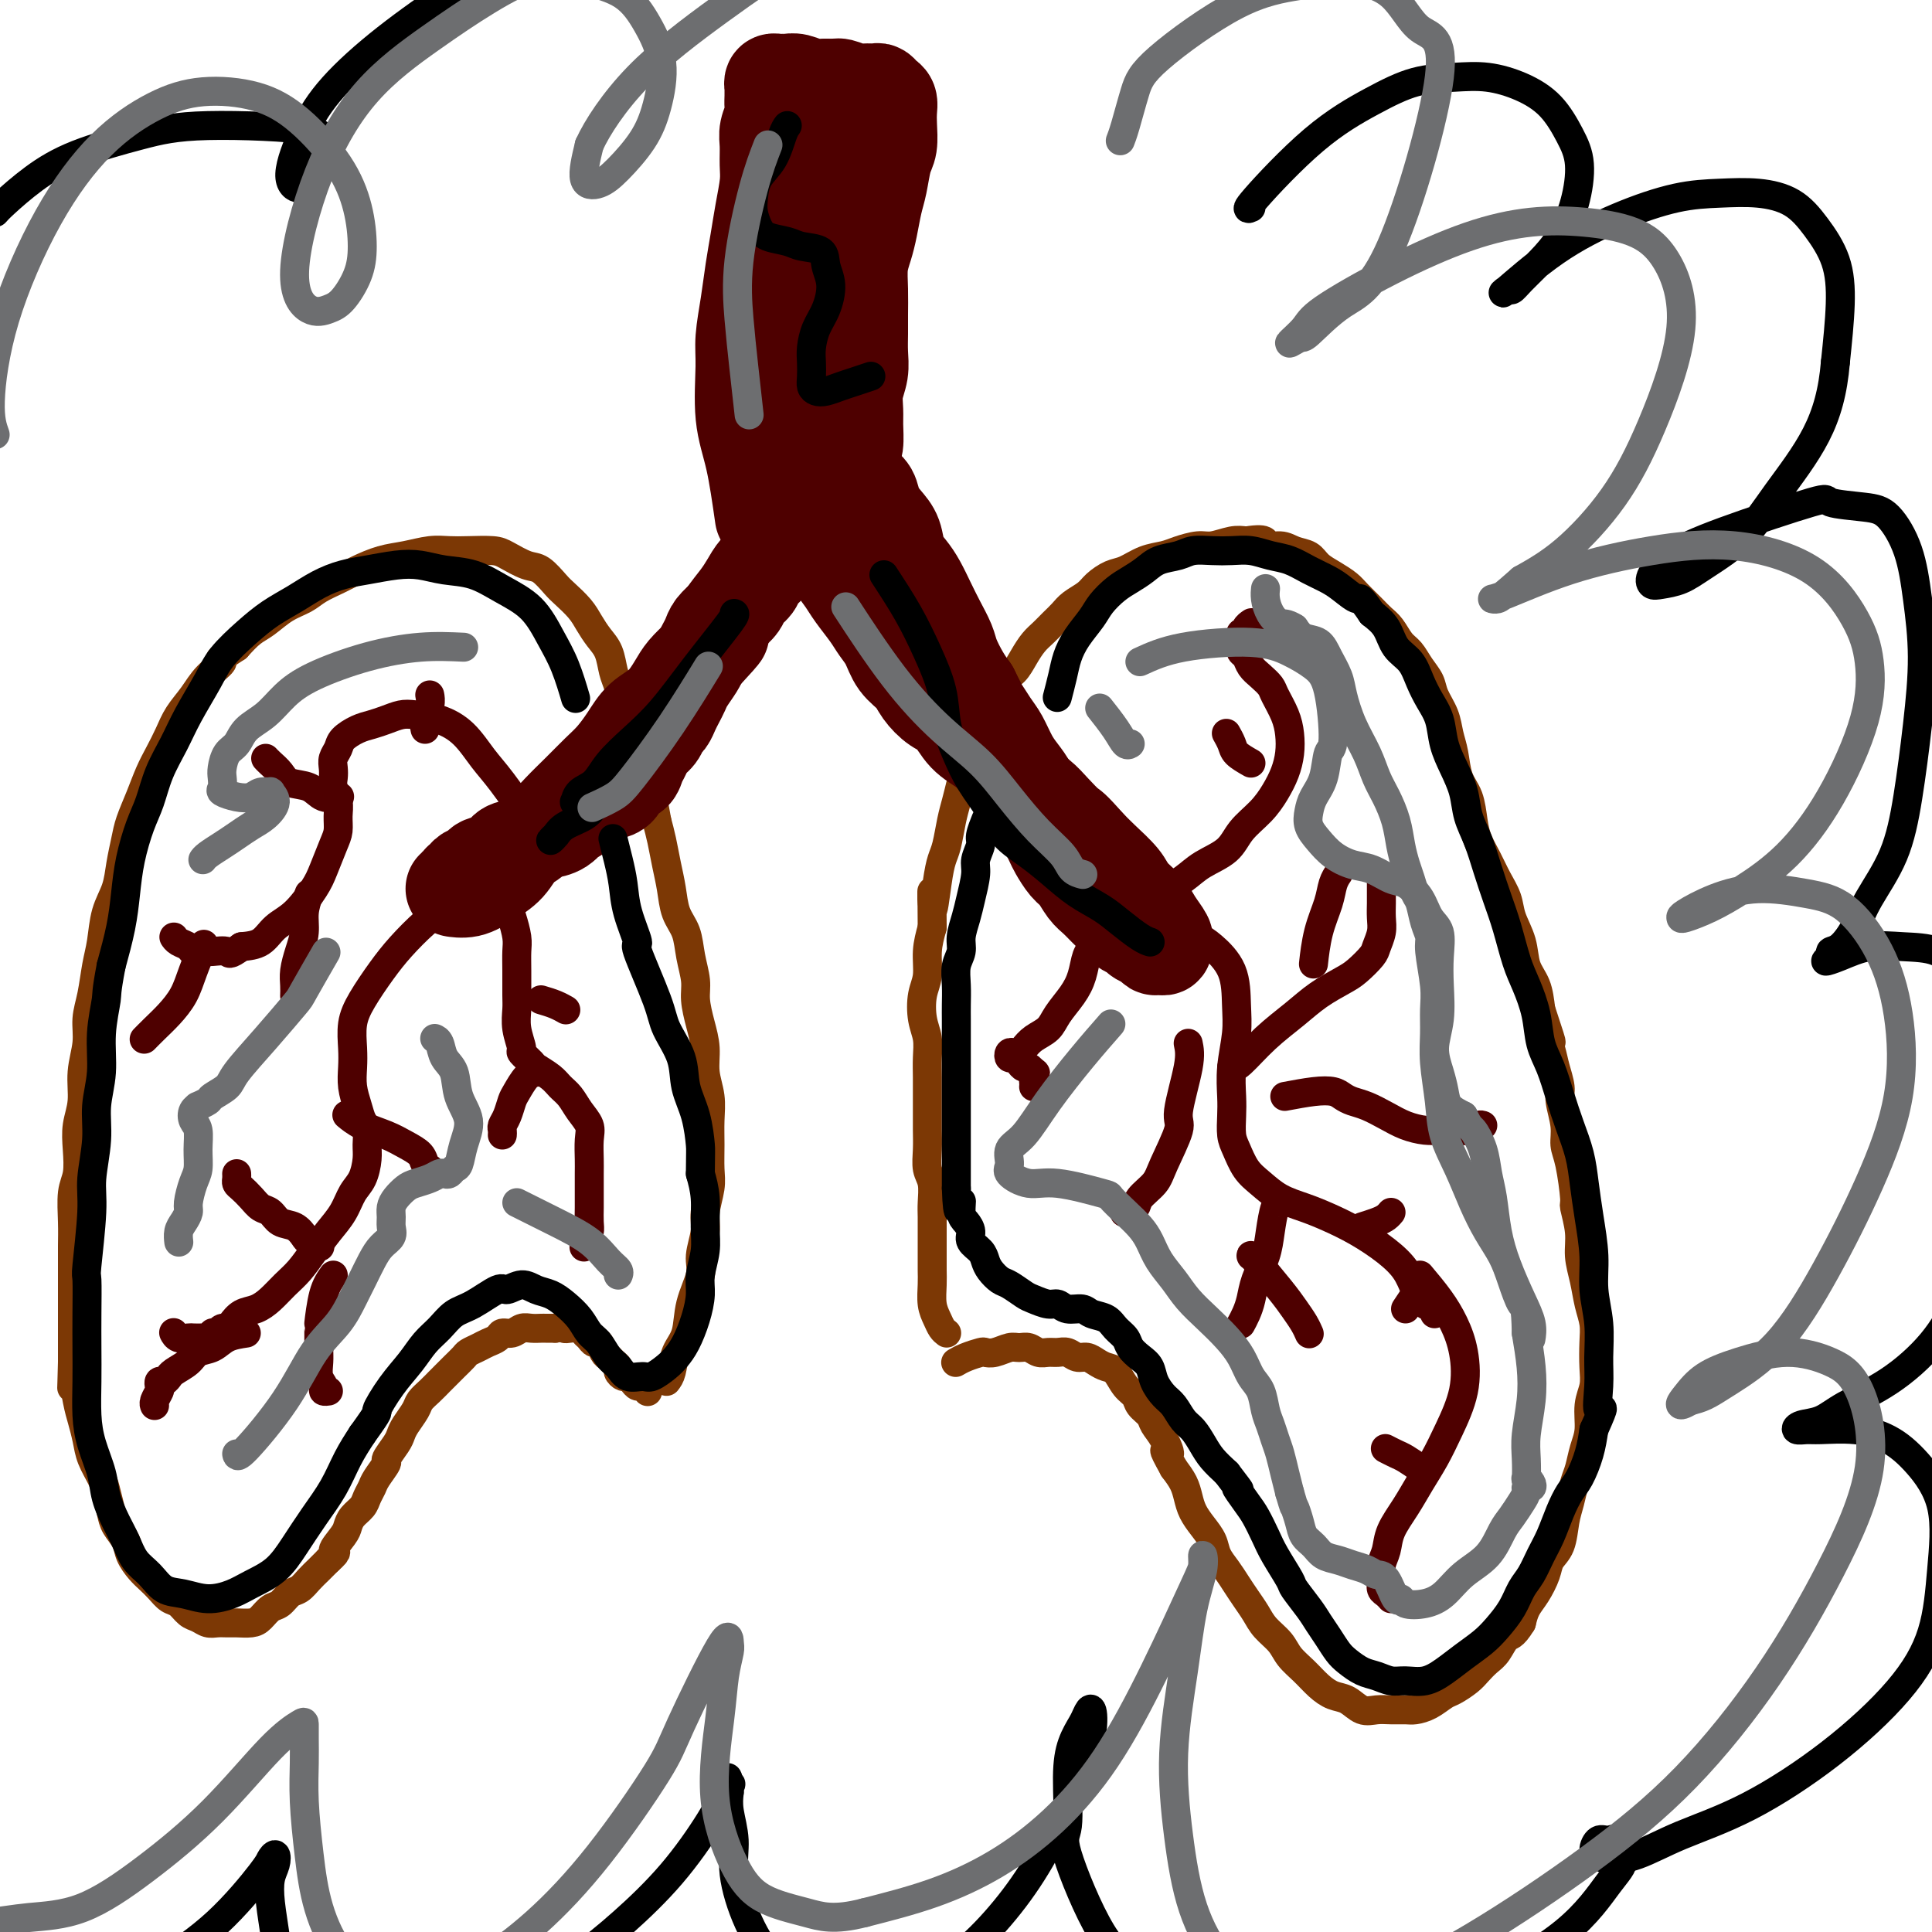<svg viewBox='0 0 400 400' version='1.1' xmlns='http://www.w3.org/2000/svg' xmlns:xlink='http://www.w3.org/1999/xlink'><g fill='none' stroke='#7C3805' stroke-width='6' stroke-linecap='round' stroke-linejoin='round'><path d='M138,286c0.366,-0.476 0.733,-0.953 1,-2c0.267,-1.047 0.435,-2.666 1,-4c0.565,-1.334 1.529,-2.384 2,-4c0.471,-1.616 0.451,-3.799 1,-6c0.549,-2.201 1.668,-4.420 2,-6c0.332,-1.580 -0.121,-2.522 0,-4c0.121,-1.478 0.817,-3.493 1,-5c0.183,-1.507 -0.147,-2.506 0,-4c0.147,-1.494 0.773,-3.483 1,-5c0.227,-1.517 0.057,-2.561 0,-4c-0.057,-1.439 -0.000,-3.272 0,-5c0.000,-1.728 -0.055,-3.349 0,-5c0.055,-1.651 0.221,-3.330 0,-5c-0.221,-1.670 -0.829,-3.331 -1,-5c-0.171,-1.669 0.094,-3.348 0,-5c-0.094,-1.652 -0.549,-3.278 -1,-5c-0.451,-1.722 -0.898,-3.541 -1,-5c-0.102,-1.459 0.141,-2.560 0,-4c-0.141,-1.440 -0.668,-3.220 -1,-5c-0.332,-1.780 -0.470,-3.561 -1,-5c-0.530,-1.439 -1.451,-2.538 -2,-4c-0.549,-1.462 -0.724,-3.289 -1,-5c-0.276,-1.711 -0.651,-3.307 -1,-5c-0.349,-1.693 -0.671,-3.484 -1,-5c-0.329,-1.516 -0.664,-2.758 -1,-4'/><path d='M136,170c-1.820,-9.763 -0.869,-5.672 -1,-5c-0.131,0.672 -1.345,-2.077 -2,-4c-0.655,-1.923 -0.753,-3.022 -1,-4c-0.247,-0.978 -0.644,-1.835 -1,-3c-0.356,-1.165 -0.672,-2.636 -1,-4c-0.328,-1.364 -0.668,-2.619 -1,-4c-0.332,-1.381 -0.655,-2.887 -1,-4c-0.345,-1.113 -0.710,-1.834 -1,-3c-0.290,-1.166 -0.504,-2.778 -1,-4c-0.496,-1.222 -1.273,-2.055 -2,-3c-0.727,-0.945 -1.405,-2.001 -2,-3c-0.595,-0.999 -1.106,-1.940 -2,-3c-0.894,-1.060 -2.172,-2.238 -3,-3c-0.828,-0.762 -1.206,-1.108 -2,-2c-0.794,-0.892 -2.004,-2.330 -3,-3c-0.996,-0.670 -1.778,-0.572 -3,-1c-1.222,-0.428 -2.885,-1.384 -4,-2c-1.115,-0.616 -1.683,-0.894 -3,-1c-1.317,-0.106 -3.383,-0.040 -5,0c-1.617,0.040 -2.785,0.055 -4,0c-1.215,-0.055 -2.477,-0.181 -4,0c-1.523,0.181 -3.307,0.667 -5,1c-1.693,0.333 -3.295,0.512 -5,1c-1.705,0.488 -3.512,1.284 -5,2c-1.488,0.716 -2.656,1.350 -4,2c-1.344,0.650 -2.863,1.314 -4,2c-1.137,0.686 -1.893,1.394 -3,2c-1.107,0.606 -2.565,1.111 -4,2c-1.435,0.889 -2.848,2.162 -4,3c-1.152,0.838 -2.043,1.239 -3,2c-0.957,0.761 -1.978,1.880 -3,3'/><path d='M49,134c-5.176,3.333 -3.116,2.667 -3,3c0.116,0.333 -1.712,1.667 -3,3c-1.288,1.333 -2.036,2.666 -3,4c-0.964,1.334 -2.145,2.670 -3,4c-0.855,1.330 -1.385,2.656 -2,4c-0.615,1.344 -1.317,2.707 -2,4c-0.683,1.293 -1.349,2.515 -2,4c-0.651,1.485 -1.287,3.232 -2,5c-0.713,1.768 -1.504,3.555 -2,5c-0.496,1.445 -0.696,2.546 -1,4c-0.304,1.454 -0.711,3.261 -1,5c-0.289,1.739 -0.458,3.409 -1,5c-0.542,1.591 -1.456,3.103 -2,5c-0.544,1.897 -0.719,4.179 -1,6c-0.281,1.821 -0.668,3.181 -1,5c-0.332,1.819 -0.610,4.096 -1,6c-0.390,1.904 -0.893,3.436 -1,5c-0.107,1.564 0.181,3.162 0,5c-0.181,1.838 -0.832,3.916 -1,6c-0.168,2.084 0.147,4.172 0,6c-0.147,1.828 -0.757,3.394 -1,5c-0.243,1.606 -0.118,3.250 0,5c0.118,1.750 0.228,3.604 0,5c-0.228,1.396 -0.793,2.333 -1,4c-0.207,1.667 -0.055,4.065 0,6c0.055,1.935 0.015,3.406 0,5c-0.015,1.594 -0.004,3.311 0,5c0.004,1.689 0.001,3.350 0,5c-0.001,1.650 -0.000,3.290 0,5c0.000,1.710 0.000,3.488 0,5c-0.000,1.512 -0.000,2.756 0,4'/><path d='M15,282c-0.203,8.295 -0.210,4.532 0,4c0.210,-0.532 0.637,2.168 1,4c0.363,1.832 0.660,2.796 1,4c0.340,1.204 0.721,2.647 1,4c0.279,1.353 0.455,2.616 1,4c0.545,1.384 1.459,2.887 2,4c0.541,1.113 0.707,1.834 1,3c0.293,1.166 0.711,2.777 1,4c0.289,1.223 0.447,2.057 1,3c0.553,0.943 1.499,1.996 2,3c0.501,1.004 0.557,1.961 1,3c0.443,1.039 1.273,2.161 2,3c0.727,0.839 1.349,1.394 2,2c0.651,0.606 1.329,1.261 2,2c0.671,0.739 1.335,1.561 2,2c0.665,0.439 1.333,0.496 2,1c0.667,0.504 1.334,1.456 2,2c0.666,0.544 1.332,0.682 2,1c0.668,0.318 1.337,0.818 2,1c0.663,0.182 1.318,0.047 2,0c0.682,-0.047 1.390,-0.006 2,0c0.610,0.006 1.122,-0.025 2,0c0.878,0.025 2.122,0.105 3,0c0.878,-0.105 1.390,-0.394 2,-1c0.610,-0.606 1.318,-1.527 2,-2c0.682,-0.473 1.337,-0.497 2,-1c0.663,-0.503 1.332,-1.486 2,-2c0.668,-0.514 1.334,-0.561 2,-1c0.666,-0.439 1.333,-1.272 2,-2c0.667,-0.728 1.333,-1.351 2,-2c0.667,-0.649 1.333,-1.325 2,-2'/><path d='M68,323c2.594,-2.308 1.080,-1.577 1,-2c-0.080,-0.423 1.274,-2.000 2,-3c0.726,-1.000 0.825,-1.423 1,-2c0.175,-0.577 0.427,-1.308 1,-2c0.573,-0.692 1.468,-1.345 2,-2c0.532,-0.655 0.701,-1.311 1,-2c0.299,-0.689 0.728,-1.410 1,-2c0.272,-0.590 0.388,-1.050 1,-2c0.612,-0.950 1.721,-2.389 2,-3c0.279,-0.611 -0.272,-0.394 0,-1c0.272,-0.606 1.368,-2.035 2,-3c0.632,-0.965 0.802,-1.466 1,-2c0.198,-0.534 0.424,-1.103 1,-2c0.576,-0.897 1.501,-2.123 2,-3c0.499,-0.877 0.570,-1.403 1,-2c0.430,-0.597 1.218,-1.263 2,-2c0.782,-0.737 1.556,-1.545 2,-2c0.444,-0.455 0.556,-0.556 1,-1c0.444,-0.444 1.221,-1.232 2,-2c0.779,-0.768 1.561,-1.515 2,-2c0.439,-0.485 0.537,-0.708 1,-1c0.463,-0.292 1.293,-0.651 2,-1c0.707,-0.349 1.292,-0.686 2,-1c0.708,-0.314 1.540,-0.606 2,-1c0.460,-0.394 0.547,-0.890 1,-1c0.453,-0.110 1.272,0.167 2,0c0.728,-0.167 1.363,-0.777 2,-1c0.637,-0.223 1.274,-0.060 2,0c0.726,0.060 1.542,0.016 2,0c0.458,-0.016 0.560,-0.005 1,0c0.440,0.005 1.220,0.002 2,0'/><path d='M115,275c2.897,-0.622 2.138,-0.178 2,0c-0.138,0.178 0.344,0.090 1,0c0.656,-0.090 1.485,-0.184 2,0c0.515,0.184 0.715,0.644 1,1c0.285,0.356 0.654,0.606 1,1c0.346,0.394 0.670,0.932 1,1c0.330,0.068 0.667,-0.332 1,0c0.333,0.332 0.663,1.398 1,2c0.337,0.602 0.682,0.740 1,1c0.318,0.260 0.610,0.643 1,1c0.390,0.357 0.878,0.687 1,1c0.122,0.313 -0.122,0.610 0,1c0.122,0.390 0.610,0.874 1,1c0.390,0.126 0.683,-0.106 1,0c0.317,0.106 0.660,0.551 1,1c0.340,0.449 0.679,0.904 1,1c0.321,0.096 0.625,-0.166 1,0c0.375,0.166 0.821,0.762 1,1c0.179,0.238 0.089,0.119 0,0'/><path d='M196,276c-0.340,-0.260 -0.679,-0.520 -1,-1c-0.321,-0.480 -0.622,-1.180 -1,-2c-0.378,-0.820 -0.833,-1.758 -1,-3c-0.167,-1.242 -0.045,-2.787 0,-4c0.045,-1.213 0.012,-2.095 0,-3c-0.012,-0.905 -0.002,-1.835 0,-3c0.002,-1.165 -0.003,-2.565 0,-4c0.003,-1.435 0.015,-2.904 0,-4c-0.015,-1.096 -0.057,-1.820 0,-3c0.057,-1.180 0.211,-2.818 0,-4c-0.211,-1.182 -0.789,-1.908 -1,-3c-0.211,-1.092 -0.057,-2.549 0,-4c0.057,-1.451 0.015,-2.894 0,-4c-0.015,-1.106 -0.003,-1.874 0,-3c0.003,-1.126 -0.003,-2.610 0,-4c0.003,-1.390 0.014,-2.686 0,-4c-0.014,-1.314 -0.052,-2.647 0,-4c0.052,-1.353 0.195,-2.728 0,-4c-0.195,-1.272 -0.729,-2.443 -1,-4c-0.271,-1.557 -0.279,-3.500 0,-5c0.279,-1.500 0.844,-2.558 1,-4c0.156,-1.442 -0.098,-3.269 0,-5c0.098,-1.731 0.549,-3.365 1,-5'/><path d='M193,192c-0.048,-12.742 -0.168,-5.598 0,-4c0.168,1.598 0.622,-2.350 1,-5c0.378,-2.650 0.679,-4.001 1,-5c0.321,-0.999 0.662,-1.645 1,-3c0.338,-1.355 0.672,-3.418 1,-5c0.328,-1.582 0.650,-2.681 1,-4c0.350,-1.319 0.726,-2.856 1,-4c0.274,-1.144 0.444,-1.894 1,-3c0.556,-1.106 1.496,-2.569 2,-4c0.504,-1.431 0.572,-2.830 1,-4c0.428,-1.170 1.217,-2.112 2,-3c0.783,-0.888 1.561,-1.722 2,-3c0.439,-1.278 0.540,-3.000 1,-4c0.460,-1.000 1.278,-1.279 2,-2c0.722,-0.721 1.349,-1.884 2,-3c0.651,-1.116 1.328,-2.186 2,-3c0.672,-0.814 1.339,-1.373 2,-2c0.661,-0.627 1.317,-1.322 2,-2c0.683,-0.678 1.393,-1.337 2,-2c0.607,-0.663 1.109,-1.328 2,-2c0.891,-0.672 2.170,-1.350 3,-2c0.830,-0.650 1.212,-1.274 2,-2c0.788,-0.726 1.980,-1.556 3,-2c1.020,-0.444 1.866,-0.501 3,-1c1.134,-0.499 2.557,-1.439 4,-2c1.443,-0.561 2.907,-0.742 4,-1c1.093,-0.258 1.815,-0.591 3,-1c1.185,-0.409 2.833,-0.893 4,-1c1.167,-0.107 1.853,0.164 3,0c1.147,-0.164 2.756,-0.761 4,-1c1.244,-0.239 2.122,-0.119 3,0'/><path d='M258,112c5.093,-0.843 3.825,0.551 4,1c0.175,0.449 1.793,-0.045 3,0c1.207,0.045 2.004,0.631 3,1c0.996,0.369 2.191,0.520 3,1c0.809,0.480 1.232,1.287 2,2c0.768,0.713 1.882,1.332 3,2c1.118,0.668 2.239,1.385 3,2c0.761,0.615 1.162,1.127 2,2c0.838,0.873 2.111,2.106 3,3c0.889,0.894 1.393,1.450 2,2c0.607,0.550 1.319,1.095 2,2c0.681,0.905 1.333,2.170 2,3c0.667,0.830 1.348,1.225 2,2c0.652,0.775 1.274,1.929 2,3c0.726,1.071 1.557,2.059 2,3c0.443,0.941 0.499,1.833 1,3c0.501,1.167 1.447,2.607 2,4c0.553,1.393 0.712,2.739 1,4c0.288,1.261 0.706,2.437 1,4c0.294,1.563 0.463,3.513 1,5c0.537,1.487 1.442,2.512 2,4c0.558,1.488 0.769,3.440 1,5c0.231,1.560 0.480,2.727 1,4c0.520,1.273 1.309,2.653 2,4c0.691,1.347 1.283,2.660 2,4c0.717,1.340 1.558,2.706 2,4c0.442,1.294 0.486,2.515 1,4c0.514,1.485 1.499,3.233 2,5c0.501,1.767 0.520,3.553 1,5c0.480,1.447 1.423,2.556 2,4c0.577,1.444 0.789,3.222 1,5'/><path d='M319,209c3.735,11.233 1.574,5.314 1,4c-0.574,-1.314 0.439,1.975 1,4c0.561,2.025 0.672,2.786 1,4c0.328,1.214 0.875,2.880 1,4c0.125,1.120 -0.173,1.695 0,3c0.173,1.305 0.816,3.341 1,5c0.184,1.659 -0.090,2.943 0,4c0.090,1.057 0.545,1.888 1,4c0.455,2.112 0.910,5.505 1,7c0.090,1.495 -0.183,1.092 0,2c0.183,0.908 0.823,3.127 1,5c0.177,1.873 -0.110,3.399 0,5c0.110,1.601 0.618,3.278 1,5c0.382,1.722 0.639,3.489 1,5c0.361,1.511 0.825,2.766 1,4c0.175,1.234 0.062,2.448 0,4c-0.062,1.552 -0.072,3.443 0,5c0.072,1.557 0.227,2.780 0,4c-0.227,1.220 -0.834,2.436 -1,4c-0.166,1.564 0.110,3.475 0,5c-0.110,1.525 -0.607,2.664 -1,4c-0.393,1.336 -0.682,2.868 -1,4c-0.318,1.132 -0.667,1.864 -1,3c-0.333,1.136 -0.652,2.676 -1,4c-0.348,1.324 -0.726,2.430 -1,4c-0.274,1.570 -0.444,3.603 -1,5c-0.556,1.397 -1.497,2.159 -2,3c-0.503,0.841 -0.568,1.762 -1,3c-0.432,1.238 -1.232,2.795 -2,4c-0.768,1.205 -1.505,2.059 -2,3c-0.495,0.941 -0.747,1.971 -1,3'/><path d='M315,336c-1.821,2.998 -2.374,2.494 -3,3c-0.626,0.506 -1.327,2.023 -2,3c-0.673,0.977 -1.320,1.412 -2,2c-0.680,0.588 -1.392,1.327 -2,2c-0.608,0.673 -1.111,1.280 -2,2c-0.889,0.720 -2.163,1.552 -3,2c-0.837,0.448 -1.238,0.513 -2,1c-0.762,0.487 -1.884,1.398 -3,2c-1.116,0.602 -2.227,0.895 -3,1c-0.773,0.105 -1.207,0.021 -2,0c-0.793,-0.021 -1.945,0.020 -3,0c-1.055,-0.020 -2.015,-0.102 -3,0c-0.985,0.102 -1.996,0.386 -3,0c-1.004,-0.386 -2.002,-1.443 -3,-2c-0.998,-0.557 -1.995,-0.613 -3,-1c-1.005,-0.387 -2.016,-1.104 -3,-2c-0.984,-0.896 -1.940,-1.972 -3,-3c-1.060,-1.028 -2.223,-2.007 -3,-3c-0.777,-0.993 -1.167,-1.998 -2,-3c-0.833,-1.002 -2.110,-2.001 -3,-3c-0.890,-0.999 -1.394,-2.000 -2,-3c-0.606,-1.000 -1.313,-2.000 -2,-3c-0.687,-1.000 -1.353,-2.000 -2,-3c-0.647,-1.000 -1.276,-2.000 -2,-3c-0.724,-1.000 -1.542,-2.000 -2,-3c-0.458,-1.000 -0.556,-2.000 -1,-3c-0.444,-1.000 -1.235,-2.000 -2,-3c-0.765,-1.000 -1.504,-2.000 -2,-3c-0.496,-1.000 -0.749,-2.000 -1,-3c-0.251,-1.000 -0.500,-2.000 -1,-3c-0.500,-1.000 -1.250,-2.000 -2,-3'/><path d='M243,304c-3.135,-5.644 -1.474,-3.255 -1,-3c0.474,0.255 -0.239,-1.622 -1,-3c-0.761,-1.378 -1.569,-2.255 -2,-3c-0.431,-0.745 -0.486,-1.359 -1,-2c-0.514,-0.641 -1.489,-1.309 -2,-2c-0.511,-0.691 -0.560,-1.403 -1,-2c-0.440,-0.597 -1.273,-1.078 -2,-2c-0.727,-0.922 -1.350,-2.284 -2,-3c-0.650,-0.716 -1.329,-0.784 -2,-1c-0.671,-0.216 -1.335,-0.580 -2,-1c-0.665,-0.420 -1.333,-0.898 -2,-1c-0.667,-0.102 -1.333,0.170 -2,0c-0.667,-0.170 -1.333,-0.781 -2,-1c-0.667,-0.219 -1.334,-0.044 -2,0c-0.666,0.044 -1.332,-0.042 -2,0c-0.668,0.042 -1.337,0.211 -2,0c-0.663,-0.211 -1.320,-0.802 -2,-1c-0.680,-0.198 -1.385,-0.001 -2,0c-0.615,0.001 -1.141,-0.193 -2,0c-0.859,0.193 -2.052,0.773 -3,1c-0.948,0.227 -1.652,0.099 -2,0c-0.348,-0.099 -0.341,-0.171 -1,0c-0.659,0.171 -1.985,0.584 -3,1c-1.015,0.416 -1.719,0.833 -2,1c-0.281,0.167 -0.141,0.083 0,0'/></g>
<g fill='none' stroke='#4E0000' stroke-width='20' stroke-linecap='round' stroke-linejoin='round'><path d='M158,107c-0.617,-4.319 -1.234,-8.638 -2,-12c-0.766,-3.362 -1.680,-5.766 -2,-9c-0.320,-3.234 -0.044,-7.297 0,-10c0.044,-2.703 -0.143,-4.044 0,-6c0.143,-1.956 0.617,-4.526 1,-7c0.383,-2.474 0.677,-4.853 1,-7c0.323,-2.147 0.675,-4.062 1,-6c0.325,-1.938 0.622,-3.897 1,-6c0.378,-2.103 0.837,-4.349 1,-6c0.163,-1.651 0.030,-2.707 0,-4c-0.030,-1.293 0.045,-2.822 0,-4c-0.045,-1.178 -0.208,-2.003 0,-3c0.208,-0.997 0.788,-2.165 1,-3c0.212,-0.835 0.056,-1.338 0,-2c-0.056,-0.662 -0.012,-1.484 0,-2c0.012,-0.516 -0.008,-0.727 0,-1c0.008,-0.273 0.043,-0.609 0,-1c-0.043,-0.391 -0.164,-0.838 0,-1c0.164,-0.162 0.613,-0.040 1,0c0.387,0.040 0.711,-0.003 1,0c0.289,0.003 0.541,0.052 1,0c0.459,-0.052 1.124,-0.206 2,0c0.876,0.206 1.965,0.773 3,1c1.035,0.227 2.018,0.113 3,0'/><path d='M171,18c2.224,0.094 2.284,-0.172 3,0c0.716,0.172 2.090,0.781 3,1c0.910,0.219 1.358,0.047 2,0c0.642,-0.047 1.479,0.031 2,0c0.521,-0.031 0.728,-0.172 1,0c0.272,0.172 0.610,0.658 1,1c0.390,0.342 0.834,0.540 1,1c0.166,0.460 0.056,1.183 0,2c-0.056,0.817 -0.056,1.729 0,3c0.056,1.271 0.170,2.902 0,4c-0.170,1.098 -0.623,1.661 -1,3c-0.377,1.339 -0.679,3.452 -1,5c-0.321,1.548 -0.660,2.531 -1,4c-0.340,1.469 -0.679,3.425 -1,5c-0.321,1.575 -0.622,2.770 -1,4c-0.378,1.230 -0.834,2.495 -1,4c-0.166,1.505 -0.044,3.249 0,5c0.044,1.751 0.008,3.510 0,5c-0.008,1.490 0.012,2.710 0,4c-0.012,1.290 -0.056,2.651 0,4c0.056,1.349 0.212,2.687 0,4c-0.212,1.313 -0.791,2.601 -1,4c-0.209,1.399 -0.046,2.907 0,4c0.046,1.093 -0.024,1.769 0,3c0.024,1.231 0.143,3.017 0,4c-0.143,0.983 -0.549,1.163 -1,2c-0.451,0.837 -0.947,2.329 -1,3c-0.053,0.671 0.336,0.520 0,1c-0.336,0.480 -1.398,1.591 -2,2c-0.602,0.409 -0.743,0.117 -1,0c-0.257,-0.117 -0.628,-0.058 -1,0'/><path d='M171,100c-1.268,1.086 -1.439,-0.199 -2,-1c-0.561,-0.801 -1.513,-1.118 -2,-2c-0.487,-0.882 -0.509,-2.327 -1,-4c-0.491,-1.673 -1.452,-3.572 -2,-5c-0.548,-1.428 -0.684,-2.383 -1,-5c-0.316,-2.617 -0.813,-6.895 -1,-9c-0.187,-2.105 -0.064,-2.035 0,-3c0.064,-0.965 0.070,-2.964 0,-5c-0.070,-2.036 -0.215,-4.109 0,-6c0.215,-1.891 0.790,-3.601 1,-5c0.210,-1.399 0.056,-2.486 0,-4c-0.056,-1.514 -0.015,-3.455 0,-5c0.015,-1.545 0.004,-2.694 0,-4c-0.004,-1.306 -0.001,-2.771 0,-4c0.001,-1.229 0.001,-2.224 0,-3c-0.001,-0.776 -0.001,-1.335 0,-2c0.001,-0.665 0.004,-1.437 0,-2c-0.004,-0.563 -0.015,-0.919 0,-1c0.015,-0.081 0.058,0.111 0,0c-0.058,-0.111 -0.215,-0.527 0,0c0.215,0.527 0.804,1.996 1,3c0.196,1.004 0.001,1.544 0,3c-0.001,1.456 0.192,3.826 0,6c-0.192,2.174 -0.770,4.150 -1,6c-0.230,1.850 -0.113,3.575 0,5c0.113,1.425 0.223,2.551 0,4c-0.223,1.449 -0.778,3.220 -1,5c-0.222,1.780 -0.111,3.570 0,5c0.111,1.430 0.222,2.500 0,4c-0.222,1.500 -0.778,3.428 -1,5c-0.222,1.572 -0.111,2.786 0,4'/><path d='M161,80c-0.311,8.038 -0.087,3.634 0,3c0.087,-0.634 0.037,2.501 0,4c-0.037,1.499 -0.062,1.361 0,2c0.062,0.639 0.213,2.054 0,3c-0.213,0.946 -0.788,1.422 -1,2c-0.212,0.578 -0.061,1.256 0,2c0.061,0.744 0.031,1.554 0,2c-0.031,0.446 -0.062,0.530 0,1c0.062,0.470 0.216,1.327 0,2c-0.216,0.673 -0.802,1.163 -1,1c-0.198,-0.163 -0.008,-0.979 0,-2c0.008,-1.021 -0.166,-2.248 0,-4c0.166,-1.752 0.670,-4.028 1,-6c0.330,-1.972 0.484,-3.639 1,-6c0.516,-2.361 1.392,-5.414 2,-8c0.608,-2.586 0.947,-4.705 1,-7c0.053,-2.295 -0.182,-4.768 0,-7c0.182,-2.232 0.781,-4.225 1,-6c0.219,-1.775 0.060,-3.333 0,-5c-0.060,-1.667 -0.020,-3.444 0,-5c0.020,-1.556 0.020,-2.892 0,-4c-0.020,-1.108 -0.062,-1.989 0,-3c0.062,-1.011 0.227,-2.153 0,-3c-0.227,-0.847 -0.845,-1.398 -1,-2c-0.155,-0.602 0.152,-1.255 0,-1c-0.152,0.255 -0.762,1.419 -1,2c-0.238,0.581 -0.102,0.580 0,1c0.102,0.420 0.172,1.263 0,3c-0.172,1.737 -0.586,4.369 -1,7'/><path d='M162,46c-0.266,3.082 0.068,4.288 0,6c-0.068,1.712 -0.539,3.931 -1,6c-0.461,2.069 -0.912,3.989 -1,6c-0.088,2.011 0.187,4.114 0,6c-0.187,1.886 -0.835,3.555 -1,5c-0.165,1.445 0.152,2.665 0,4c-0.152,1.335 -0.774,2.786 -1,4c-0.226,1.214 -0.056,2.193 0,3c0.056,0.807 -0.001,1.442 0,2c0.001,0.558 0.060,1.039 0,1c-0.060,-0.039 -0.237,-0.597 0,-1c0.237,-0.403 0.890,-0.651 1,-1c0.110,-0.349 -0.321,-0.798 0,-2c0.321,-1.202 1.396,-3.157 2,-5c0.604,-1.843 0.739,-3.573 1,-5c0.261,-1.427 0.648,-2.549 1,-4c0.352,-1.451 0.669,-3.230 1,-5c0.331,-1.770 0.676,-3.531 1,-5c0.324,-1.469 0.626,-2.647 1,-4c0.374,-1.353 0.818,-2.880 1,-4c0.182,-1.120 0.101,-1.832 0,-3c-0.101,-1.168 -0.224,-2.790 0,-4c0.224,-1.210 0.793,-2.008 1,-3c0.207,-0.992 0.052,-2.180 0,-3c-0.052,-0.820 0.000,-1.274 0,-2c-0.000,-0.726 -0.053,-1.724 0,-2c0.053,-0.276 0.210,0.169 0,0c-0.210,-0.169 -0.788,-0.953 -1,-1c-0.212,-0.047 -0.057,0.641 0,1c0.057,0.359 0.016,0.388 0,1c-0.016,0.612 -0.008,1.806 0,3'/><path d='M167,40c-0.155,1.332 -0.041,2.663 0,4c0.041,1.337 0.011,2.682 0,4c-0.011,1.318 -0.003,2.610 0,4c0.003,1.390 0.001,2.879 0,4c-0.001,1.121 0.000,1.874 0,3c-0.000,1.126 -0.001,2.626 0,4c0.001,1.374 0.004,2.622 0,4c-0.004,1.378 -0.016,2.886 0,4c0.016,1.114 0.061,1.836 0,3c-0.061,1.164 -0.226,2.772 0,4c0.226,1.228 0.845,2.075 1,3c0.155,0.925 -0.155,1.927 0,3c0.155,1.073 0.774,2.216 1,3c0.226,0.784 0.061,1.207 0,2c-0.061,0.793 -0.016,1.956 0,3c0.016,1.044 0.004,1.970 0,3c-0.004,1.030 -0.000,2.162 0,3c0.000,0.838 -0.004,1.380 0,2c0.004,0.620 0.016,1.318 0,2c-0.016,0.682 -0.061,1.350 0,2c0.061,0.650 0.226,1.283 0,2c-0.226,0.717 -0.844,1.517 -1,2c-0.156,0.483 0.150,0.650 0,1c-0.150,0.350 -0.757,0.882 -1,1c-0.243,0.118 -0.121,-0.179 0,0c0.121,0.179 0.240,0.836 0,1c-0.240,0.164 -0.838,-0.163 -1,0c-0.162,0.163 0.111,0.817 0,1c-0.111,0.183 -0.607,-0.105 -1,0c-0.393,0.105 -0.684,0.601 -1,1c-0.316,0.399 -0.658,0.699 -1,1'/><path d='M163,114c-1.041,1.203 -0.645,0.209 -1,0c-0.355,-0.209 -1.461,0.367 -2,1c-0.539,0.633 -0.510,1.324 -1,2c-0.490,0.676 -1.497,1.337 -2,2c-0.503,0.663 -0.501,1.329 -1,2c-0.499,0.671 -1.499,1.349 -2,2c-0.501,0.651 -0.501,1.277 -1,2c-0.499,0.723 -1.496,1.545 -2,2c-0.504,0.455 -0.517,0.545 -1,1c-0.483,0.455 -1.438,1.276 -2,2c-0.562,0.724 -0.732,1.353 -1,2c-0.268,0.647 -0.635,1.314 -1,2c-0.365,0.686 -0.728,1.391 -1,2c-0.272,0.609 -0.454,1.121 -1,2c-0.546,0.879 -1.456,2.123 -2,3c-0.544,0.877 -0.724,1.386 -1,2c-0.276,0.614 -0.650,1.333 -1,2c-0.350,0.667 -0.675,1.281 -1,2c-0.325,0.719 -0.650,1.544 -1,2c-0.350,0.456 -0.724,0.545 -1,1c-0.276,0.455 -0.454,1.278 -1,2c-0.546,0.722 -1.460,1.344 -2,2c-0.540,0.656 -0.707,1.345 -1,2c-0.293,0.655 -0.711,1.275 -1,2c-0.289,0.725 -0.447,1.555 -1,2c-0.553,0.445 -1.499,0.504 -2,1c-0.501,0.496 -0.557,1.428 -1,2c-0.443,0.572 -1.273,0.782 -2,1c-0.727,0.218 -1.349,0.443 -2,1c-0.651,0.557 -1.329,1.445 -2,2c-0.671,0.555 -1.336,0.778 -2,1'/><path d='M120,168c-2.231,1.666 -1.808,0.832 -2,1c-0.192,0.168 -1.000,1.339 -2,2c-1.000,0.661 -2.192,0.811 -3,1c-0.808,0.189 -1.233,0.418 -2,1c-0.767,0.582 -1.878,1.518 -3,2c-1.122,0.482 -2.255,0.510 -3,1c-0.745,0.490 -1.102,1.441 -2,2c-0.898,0.559 -2.336,0.727 -3,1c-0.664,0.273 -0.555,0.651 -1,1c-0.445,0.349 -1.446,0.667 -2,1c-0.554,0.333 -0.662,0.679 -1,1c-0.338,0.321 -0.906,0.616 -1,1c-0.094,0.384 0.285,0.855 0,1c-0.285,0.145 -1.235,-0.037 -1,0c0.235,0.037 1.654,0.293 3,0c1.346,-0.293 2.617,-1.134 4,-2c1.383,-0.866 2.876,-1.757 4,-3c1.124,-1.243 1.879,-2.840 3,-4c1.121,-1.160 2.607,-1.885 4,-3c1.393,-1.115 2.694,-2.622 4,-4c1.306,-1.378 2.617,-2.627 4,-4c1.383,-1.373 2.838,-2.869 4,-4c1.162,-1.131 2.030,-1.895 3,-3c0.970,-1.105 2.041,-2.550 3,-4c0.959,-1.450 1.807,-2.905 3,-4c1.193,-1.095 2.732,-1.830 4,-3c1.268,-1.170 2.264,-2.777 3,-4c0.736,-1.223 1.210,-2.064 2,-3c0.790,-0.936 1.895,-1.968 3,-3'/><path d='M145,136c6.788,-7.370 3.757,-4.295 3,-4c-0.757,0.295 0.759,-2.189 2,-4c1.241,-1.811 2.206,-2.949 3,-4c0.794,-1.051 1.417,-2.015 2,-3c0.583,-0.985 1.125,-1.992 2,-3c0.875,-1.008 2.084,-2.017 3,-3c0.916,-0.983 1.541,-1.940 2,-3c0.459,-1.060 0.753,-2.224 1,-3c0.247,-0.776 0.448,-1.163 1,-2c0.552,-0.837 1.457,-2.123 2,-3c0.543,-0.877 0.726,-1.345 1,-2c0.274,-0.655 0.640,-1.495 1,-2c0.360,-0.505 0.715,-0.673 1,-1c0.285,-0.327 0.499,-0.814 1,-1c0.501,-0.186 1.290,-0.073 2,0c0.710,0.073 1.341,0.105 2,0c0.659,-0.105 1.345,-0.348 2,0c0.655,0.348 1.279,1.289 2,2c0.721,0.711 1.540,1.194 2,2c0.460,0.806 0.560,1.934 1,3c0.440,1.066 1.220,2.069 2,3c0.780,0.931 1.560,1.788 2,3c0.440,1.212 0.540,2.777 1,4c0.460,1.223 1.279,2.102 2,3c0.721,0.898 1.344,1.814 2,3c0.656,1.186 1.344,2.642 2,4c0.656,1.358 1.278,2.618 2,4c0.722,1.382 1.544,2.886 2,4c0.456,1.114 0.546,1.838 1,3c0.454,1.162 1.273,2.760 2,4c0.727,1.240 1.364,2.120 2,3'/><path d='M201,143c3.606,7.101 2.121,4.353 2,4c-0.121,-0.353 1.123,1.690 2,3c0.877,1.310 1.386,1.886 2,3c0.614,1.114 1.333,2.765 2,4c0.667,1.235 1.282,2.054 2,3c0.718,0.946 1.540,2.020 2,3c0.460,0.980 0.560,1.866 1,3c0.440,1.134 1.220,2.515 2,4c0.780,1.485 1.560,3.073 2,4c0.440,0.927 0.541,1.193 1,2c0.459,0.807 1.278,2.156 2,3c0.722,0.844 1.348,1.185 2,2c0.652,0.815 1.329,2.106 2,3c0.671,0.894 1.336,1.391 2,2c0.664,0.609 1.329,1.329 2,2c0.671,0.671 1.349,1.293 2,2c0.651,0.707 1.274,1.500 2,2c0.726,0.500 1.556,0.708 2,1c0.444,0.292 0.501,0.668 1,1c0.499,0.332 1.440,0.622 2,1c0.560,0.378 0.740,0.846 1,1c0.260,0.154 0.599,-0.006 1,0c0.401,0.006 0.863,0.179 1,0c0.137,-0.179 -0.050,-0.708 0,-1c0.050,-0.292 0.339,-0.345 0,-1c-0.339,-0.655 -1.305,-1.911 -2,-3c-0.695,-1.089 -1.120,-2.010 -2,-3c-0.880,-0.990 -2.215,-2.049 -3,-3c-0.785,-0.951 -1.019,-1.795 -2,-3c-0.981,-1.205 -2.709,-2.773 -4,-4c-1.291,-1.227 -2.146,-2.114 -3,-3'/><path d='M225,175c-3.234,-3.703 -3.321,-3.460 -4,-4c-0.679,-0.540 -1.952,-1.863 -3,-3c-1.048,-1.137 -1.873,-2.088 -3,-3c-1.127,-0.912 -2.556,-1.785 -4,-3c-1.444,-1.215 -2.903,-2.772 -4,-4c-1.097,-1.228 -1.831,-2.128 -3,-3c-1.169,-0.872 -2.773,-1.717 -4,-3c-1.227,-1.283 -2.076,-3.003 -3,-4c-0.924,-0.997 -1.924,-1.271 -3,-2c-1.076,-0.729 -2.228,-1.914 -3,-3c-0.772,-1.086 -1.164,-2.075 -2,-3c-0.836,-0.925 -2.114,-1.788 -3,-3c-0.886,-1.212 -1.378,-2.775 -2,-4c-0.622,-1.225 -1.375,-2.113 -2,-3c-0.625,-0.887 -1.123,-1.774 -2,-3c-0.877,-1.226 -2.134,-2.791 -3,-4c-0.866,-1.209 -1.343,-2.061 -2,-3c-0.657,-0.939 -1.496,-1.963 -2,-3c-0.504,-1.037 -0.674,-2.087 -1,-3c-0.326,-0.913 -0.807,-1.689 -1,-2c-0.193,-0.311 -0.096,-0.155 0,0'/></g>
<g fill='none' stroke='#4E0000' stroke-width='6' stroke-linecap='round' stroke-linejoin='round'><path d='M109,169c0.469,0.676 0.938,1.351 0,0c-0.938,-1.351 -3.283,-4.730 -5,-7c-1.717,-2.270 -2.805,-3.432 -4,-5c-1.195,-1.568 -2.497,-3.542 -4,-5c-1.503,-1.458 -3.207,-2.402 -5,-3c-1.793,-0.598 -3.676,-0.852 -5,-1c-1.324,-0.148 -2.088,-0.191 -3,0c-0.912,0.191 -1.970,0.618 -3,1c-1.030,0.382 -2.031,0.721 -3,1c-0.969,0.279 -1.906,0.497 -3,1c-1.094,0.503 -2.345,1.290 -3,2c-0.655,0.710 -0.712,1.344 -1,2c-0.288,0.656 -0.805,1.333 -1,2c-0.195,0.667 -0.066,1.322 0,2c0.066,0.678 0.071,1.378 0,2c-0.071,0.622 -0.217,1.165 0,2c0.217,0.835 0.798,1.963 1,3c0.202,1.037 0.025,1.983 0,3c-0.025,1.017 0.101,2.103 0,3c-0.101,0.897 -0.428,1.604 -1,3c-0.572,1.396 -1.387,3.481 -2,5c-0.613,1.519 -1.023,2.473 -2,4c-0.977,1.527 -2.520,3.626 -4,5c-1.480,1.374 -2.899,2.024 -4,3c-1.101,0.976 -1.886,2.279 -3,3c-1.114,0.721 -2.557,0.861 -4,1'/><path d='M50,196c-2.842,2.082 -2.448,1.287 -3,1c-0.552,-0.287 -2.049,-0.066 -3,0c-0.951,0.066 -1.355,-0.025 -2,0c-0.645,0.025 -1.532,0.164 -2,0c-0.468,-0.164 -0.517,-0.632 -1,-1c-0.483,-0.368 -1.399,-0.638 -2,-1c-0.601,-0.362 -0.886,-0.818 -1,-1c-0.114,-0.182 -0.057,-0.091 0,0'/><path d='M105,187c0.309,0.883 0.619,1.766 1,3c0.381,1.234 0.835,2.819 1,4c0.165,1.181 0.043,1.960 0,3c-0.043,1.040 -0.007,2.342 0,4c0.007,1.658 -0.014,3.672 0,5c0.014,1.328 0.064,1.971 0,3c-0.064,1.029 -0.240,2.446 0,4c0.240,1.554 0.897,3.245 1,4c0.103,0.755 -0.349,0.573 0,1c0.349,0.427 1.497,1.465 2,2c0.503,0.535 0.361,0.569 1,1c0.639,0.431 2.060,1.259 3,2c0.940,0.741 1.401,1.394 2,2c0.599,0.606 1.337,1.167 2,2c0.663,0.833 1.249,1.940 2,3c0.751,1.060 1.665,2.072 2,3c0.335,0.928 0.090,1.770 0,3c-0.090,1.230 -0.024,2.847 0,4c0.024,1.153 0.007,1.843 0,3c-0.007,1.157 -0.005,2.782 0,4c0.005,1.218 0.012,2.027 0,3c-0.012,0.973 -0.042,2.108 0,3c0.042,0.892 0.155,1.541 0,2c-0.155,0.459 -0.577,0.730 -1,1'/><path d='M121,256c-0.167,3.833 -0.083,1.917 0,0'/><path d='M111,222c-0.643,0.123 -1.286,0.246 -2,1c-0.714,0.754 -1.498,2.138 -2,3c-0.502,0.862 -0.723,1.201 -1,2c-0.277,0.799 -0.610,2.057 -1,3c-0.390,0.943 -0.836,1.572 -1,2c-0.164,0.428 -0.044,0.654 0,1c0.044,0.346 0.013,0.813 0,1c-0.013,0.187 -0.006,0.093 0,0'/><path d='M112,207c1.042,0.310 2.083,0.619 3,1c0.917,0.381 1.708,0.833 2,1c0.292,0.167 0.083,0.048 0,0c-0.083,-0.048 -0.042,-0.024 0,0'/><path d='M64,185c-0.445,1.332 -0.890,2.664 -1,4c-0.110,1.336 0.114,2.677 0,4c-0.114,1.323 -0.566,2.628 -1,4c-0.434,1.372 -0.848,2.811 -1,4c-0.152,1.189 -0.041,2.128 0,3c0.041,0.872 0.012,1.678 0,2c-0.012,0.322 -0.006,0.161 0,0'/><path d='M93,187c-1.640,1.236 -3.280,2.472 -5,4c-1.720,1.528 -3.519,3.350 -5,5c-1.481,1.650 -2.645,3.130 -4,5c-1.355,1.870 -2.900,4.131 -4,6c-1.100,1.869 -1.756,3.347 -2,5c-0.244,1.653 -0.077,3.483 0,5c0.077,1.517 0.063,2.723 0,4c-0.063,1.277 -0.175,2.624 0,4c0.175,1.376 0.636,2.779 1,4c0.364,1.221 0.631,2.259 1,3c0.369,0.741 0.839,1.184 1,2c0.161,0.816 0.014,2.006 0,3c-0.014,0.994 0.107,1.791 0,3c-0.107,1.209 -0.440,2.829 -1,4c-0.560,1.171 -1.346,1.892 -2,3c-0.654,1.108 -1.175,2.603 -2,4c-0.825,1.397 -1.953,2.695 -3,4c-1.047,1.305 -2.012,2.616 -3,4c-0.988,1.384 -1.997,2.842 -3,4c-1.003,1.158 -1.999,2.015 -3,3c-1.001,0.985 -2.009,2.096 -3,3c-0.991,0.904 -1.967,1.600 -3,2c-1.033,0.400 -2.122,0.502 -3,1c-0.878,0.498 -1.545,1.391 -2,2c-0.455,0.609 -0.700,0.933 -1,1c-0.300,0.067 -0.657,-0.124 -1,0c-0.343,0.124 -0.671,0.562 -1,1'/><path d='M45,276c-2.794,1.950 -1.277,0.327 -1,0c0.277,-0.327 -0.684,0.644 -1,1c-0.316,0.356 0.014,0.096 0,0c-0.014,-0.096 -0.372,-0.030 -1,0c-0.628,0.030 -1.527,0.022 -2,0c-0.473,-0.022 -0.519,-0.058 -1,0c-0.481,0.058 -1.397,0.212 -2,0c-0.603,-0.212 -0.893,-0.788 -1,-1c-0.107,-0.212 -0.031,-0.061 0,0c0.031,0.061 0.015,0.030 0,0'/><path d='M69,264c-0.732,1.014 -1.464,2.028 -2,4c-0.536,1.972 -0.877,4.902 -1,6c-0.123,1.098 -0.029,0.364 0,1c0.029,0.636 -0.007,2.644 0,4c0.007,1.356 0.058,2.062 0,3c-0.058,0.938 -0.226,2.108 0,3c0.226,0.892 0.844,1.507 1,2c0.156,0.493 -0.150,0.863 0,1c0.150,0.137 0.757,0.039 1,0c0.243,-0.039 0.121,-0.020 0,0'/><path d='M66,258c0.207,0.098 0.414,0.196 0,0c-0.414,-0.196 -1.448,-0.686 -2,-1c-0.552,-0.314 -0.623,-0.450 -1,-1c-0.377,-0.550 -1.059,-1.512 -2,-2c-0.941,-0.488 -2.139,-0.502 -3,-1c-0.861,-0.498 -1.383,-1.481 -2,-2c-0.617,-0.519 -1.328,-0.572 -2,-1c-0.672,-0.428 -1.304,-1.229 -2,-2c-0.696,-0.771 -1.454,-1.513 -2,-2c-0.546,-0.487 -0.878,-0.718 -1,-1c-0.122,-0.282 -0.033,-0.614 0,-1c0.033,-0.386 0.009,-0.824 0,-1c-0.009,-0.176 -0.005,-0.088 0,0'/><path d='M72,231c0.057,0.048 0.115,0.096 0,0c-0.115,-0.096 -0.402,-0.335 0,0c0.402,0.335 1.494,1.245 3,2c1.506,0.755 3.426,1.355 5,2c1.574,0.645 2.800,1.336 4,2c1.200,0.664 2.373,1.302 3,2c0.627,0.698 0.707,1.457 1,2c0.293,0.543 0.798,0.869 1,1c0.202,0.131 0.101,0.065 0,0'/><path d='M51,276c-1.432,0.214 -2.863,0.428 -4,1c-1.137,0.572 -1.979,1.502 -3,2c-1.021,0.498 -2.220,0.563 -3,1c-0.780,0.437 -1.140,1.245 -2,2c-0.860,0.755 -2.220,1.455 -3,2c-0.780,0.545 -0.980,0.934 -1,1c-0.020,0.066 0.139,-0.190 0,0c-0.139,0.190 -0.577,0.828 -1,1c-0.423,0.172 -0.831,-0.122 -1,0c-0.169,0.122 -0.098,0.660 0,1c0.098,0.340 0.222,0.483 0,1c-0.222,0.517 -0.791,1.408 -1,2c-0.209,0.592 -0.060,0.883 0,1c0.060,0.117 0.030,0.058 0,0'/><path d='M70,165c0.278,-0.056 0.556,-0.112 0,0c-0.556,0.112 -1.945,0.391 -3,0c-1.055,-0.391 -1.775,-1.453 -3,-2c-1.225,-0.547 -2.955,-0.577 -4,-1c-1.045,-0.423 -1.404,-1.237 -2,-2c-0.596,-0.763 -1.430,-1.475 -2,-2c-0.570,-0.525 -0.877,-0.864 -1,-1c-0.123,-0.136 -0.061,-0.068 0,0'/><path d='M88,151c-0.113,-0.566 -0.226,-1.132 0,-2c0.226,-0.868 0.793,-2.036 1,-3c0.207,-0.964 0.056,-1.722 0,-2c-0.056,-0.278 -0.015,-0.075 0,0c0.015,0.075 0.004,0.021 0,0c-0.004,-0.021 -0.002,-0.011 0,0'/><path d='M42,196c0.185,-0.442 0.370,-0.883 0,0c-0.370,0.883 -1.294,3.092 -2,5c-0.706,1.908 -1.195,3.517 -2,5c-0.805,1.483 -1.927,2.841 -3,4c-1.073,1.159 -2.097,2.120 -3,3c-0.903,0.880 -1.687,1.680 -2,2c-0.313,0.320 -0.157,0.160 0,0'/><path d='M236,189c-0.360,-0.066 -0.720,-0.133 0,0c0.720,0.133 2.519,0.465 4,1c1.481,0.535 2.645,1.272 4,2c1.355,0.728 2.900,1.448 4,2c1.100,0.552 1.755,0.936 3,2c1.245,1.064 3.080,2.809 4,5c0.920,2.191 0.926,4.830 1,7c0.074,2.170 0.215,3.873 0,6c-0.215,2.127 -0.787,4.679 -1,7c-0.213,2.321 -0.066,4.410 0,6c0.066,1.590 0.050,2.680 0,4c-0.050,1.320 -0.136,2.871 0,4c0.136,1.129 0.493,1.836 1,3c0.507,1.164 1.166,2.787 2,4c0.834,1.213 1.845,2.018 3,3c1.155,0.982 2.454,2.142 4,3c1.546,0.858 3.338,1.415 5,2c1.662,0.585 3.194,1.199 5,2c1.806,0.801 3.887,1.791 6,3c2.113,1.209 4.258,2.638 6,4c1.742,1.362 3.080,2.656 4,4c0.920,1.344 1.423,2.739 2,4c0.577,1.261 1.227,2.390 2,3c0.773,0.610 1.670,0.703 2,1c0.330,0.297 0.094,0.799 0,1c-0.094,0.201 -0.047,0.100 0,0'/><path d='M246,216c0.248,1.166 0.496,2.331 0,5c-0.496,2.669 -1.737,6.840 -2,9c-0.263,2.160 0.453,2.308 0,4c-0.453,1.692 -2.076,4.926 -3,7c-0.924,2.074 -1.148,2.986 -2,4c-0.852,1.014 -2.333,2.128 -3,3c-0.667,0.872 -0.519,1.502 -1,2c-0.481,0.498 -1.591,0.865 -2,1c-0.409,0.135 -0.117,0.039 0,0c0.117,-0.039 0.058,-0.019 0,0'/><path d='M265,249c0.087,0.007 0.174,0.014 0,0c-0.174,-0.014 -0.610,-0.047 -1,1c-0.390,1.047 -0.734,3.176 -1,5c-0.266,1.824 -0.453,3.344 -1,5c-0.547,1.656 -1.453,3.449 -2,5c-0.547,1.551 -0.734,2.859 -1,4c-0.266,1.141 -0.610,2.115 -1,3c-0.390,0.885 -0.826,1.681 -1,2c-0.174,0.319 -0.087,0.159 0,0'/><path d='M259,260c0.018,0.042 0.036,0.083 0,0c-0.036,-0.083 -0.125,-0.292 1,1c1.125,1.292 3.464,4.084 5,6c1.536,1.916 2.267,2.957 3,4c0.733,1.043 1.467,2.089 2,3c0.533,0.911 0.867,1.689 1,2c0.133,0.311 0.067,0.156 0,0'/><path d='M282,254c1.071,-0.339 2.143,-0.679 3,-1c0.857,-0.321 1.500,-0.625 2,-1c0.500,-0.375 0.857,-0.821 1,-1c0.143,-0.179 0.071,-0.089 0,0'/><path d='M255,221c0.430,0.019 0.860,0.037 2,-1c1.140,-1.037 2.990,-3.130 5,-5c2.010,-1.870 4.181,-3.516 6,-5c1.819,-1.484 3.285,-2.805 5,-4c1.715,-1.195 3.679,-2.262 5,-3c1.321,-0.738 2.000,-1.145 3,-2c1.000,-0.855 2.320,-2.158 3,-3c0.680,-0.842 0.718,-1.222 1,-2c0.282,-0.778 0.808,-1.952 1,-3c0.192,-1.048 0.052,-1.969 0,-3c-0.052,-1.031 -0.014,-2.171 0,-3c0.014,-0.829 0.004,-1.346 0,-2c-0.004,-0.654 -0.001,-1.445 0,-2c0.001,-0.555 0.000,-0.873 0,-1c-0.000,-0.127 -0.000,-0.064 0,0'/><path d='M272,199c-0.059,0.526 -0.117,1.051 0,0c0.117,-1.051 0.410,-3.679 1,-6c0.590,-2.321 1.478,-4.333 2,-6c0.522,-1.667 0.679,-2.987 1,-4c0.321,-1.013 0.806,-1.718 1,-2c0.194,-0.282 0.097,-0.141 0,0'/><path d='M240,185c1.795,-0.994 3.590,-1.987 5,-3c1.410,-1.013 2.436,-2.045 4,-3c1.564,-0.955 3.665,-1.833 5,-3c1.335,-1.167 1.902,-2.622 3,-4c1.098,-1.378 2.725,-2.679 4,-4c1.275,-1.321 2.196,-2.663 3,-4c0.804,-1.337 1.491,-2.669 2,-4c0.509,-1.331 0.842,-2.660 1,-4c0.158,-1.340 0.142,-2.691 0,-4c-0.142,-1.309 -0.409,-2.577 -1,-4c-0.591,-1.423 -1.506,-3.001 -2,-4c-0.494,-0.999 -0.567,-1.420 -1,-2c-0.433,-0.580 -1.226,-1.320 -2,-2c-0.774,-0.680 -1.528,-1.299 -2,-2c-0.472,-0.701 -0.664,-1.484 -1,-2c-0.336,-0.516 -0.818,-0.764 -1,-1c-0.182,-0.236 -0.064,-0.458 0,-1c0.064,-0.542 0.073,-1.403 0,-2c-0.073,-0.597 -0.230,-0.931 0,-1c0.230,-0.069 0.845,0.126 1,0c0.155,-0.126 -0.151,-0.572 0,-1c0.151,-0.428 0.757,-0.836 1,-1c0.243,-0.164 0.121,-0.082 0,0'/><path d='M259,158c-1.185,-0.679 -2.369,-1.357 -3,-2c-0.631,-0.643 -0.708,-1.250 -1,-2c-0.292,-0.750 -0.798,-1.643 -1,-2c-0.202,-0.357 -0.101,-0.179 0,0'/><path d='M294,264c1.406,1.679 2.813,3.357 4,5c1.187,1.643 2.155,3.250 3,5c0.845,1.750 1.566,3.643 2,6c0.434,2.357 0.581,5.178 0,8c-0.581,2.822 -1.889,5.643 -3,8c-1.111,2.357 -2.023,4.248 -3,6c-0.977,1.752 -2.017,3.364 -3,5c-0.983,1.636 -1.909,3.295 -3,5c-1.091,1.705 -2.346,3.455 -3,5c-0.654,1.545 -0.708,2.886 -1,4c-0.292,1.114 -0.821,2.001 -1,3c-0.179,0.999 -0.009,2.110 0,3c0.009,0.890 -0.142,1.558 0,2c0.142,0.442 0.577,0.657 1,1c0.423,0.343 0.835,0.812 1,1c0.165,0.188 0.082,0.094 0,0'/><path d='M294,304c-1.102,-0.762 -2.204,-1.525 -3,-2c-0.796,-0.475 -1.285,-0.663 -2,-1c-0.715,-0.337 -1.654,-0.821 -2,-1c-0.346,-0.179 -0.099,-0.051 0,0c0.099,0.051 0.049,0.026 0,0'/><path d='M291,271c0.833,-1.250 1.667,-2.500 2,-3c0.333,-0.500 0.167,-0.250 0,0'/><path d='M225,180c0.398,2.118 0.795,4.236 1,7c0.205,2.764 0.217,6.175 0,8c-0.217,1.825 -0.662,2.064 -1,3c-0.338,0.936 -0.569,2.568 -1,4c-0.431,1.432 -1.061,2.663 -2,4c-0.939,1.337 -2.188,2.779 -3,4c-0.812,1.221 -1.187,2.222 -2,3c-0.813,0.778 -2.064,1.332 -3,2c-0.936,0.668 -1.558,1.451 -2,2c-0.442,0.549 -0.704,0.864 -1,1c-0.296,0.136 -0.626,0.092 -1,0c-0.374,-0.092 -0.791,-0.231 -1,0c-0.209,0.231 -0.211,0.832 0,1c0.211,0.168 0.634,-0.096 1,0c0.366,0.096 0.675,0.551 1,1c0.325,0.449 0.664,0.890 1,1c0.336,0.110 0.667,-0.111 1,0c0.333,0.111 0.666,0.556 1,1'/><path d='M214,222c0.774,0.514 0.207,-0.203 0,0c-0.207,0.203 -0.056,1.324 0,2c0.056,0.676 0.016,0.907 0,1c-0.016,0.093 -0.008,0.046 0,0'/><path d='M266,227c2.132,-0.399 4.264,-0.798 6,-1c1.736,-0.202 3.076,-0.206 4,0c0.924,0.206 1.432,0.622 2,1c0.568,0.378 1.194,0.718 2,1c0.806,0.282 1.790,0.506 3,1c1.210,0.494 2.644,1.256 4,2c1.356,0.744 2.632,1.468 4,2c1.368,0.532 2.828,0.871 4,1c1.172,0.129 2.055,0.049 3,0c0.945,-0.049 1.952,-0.066 3,0c1.048,0.066 2.137,0.213 3,0c0.863,-0.213 1.502,-0.788 2,-1c0.498,-0.212 0.857,-0.061 1,0c0.143,0.061 0.072,0.030 0,0'/></g>
<g fill='none' stroke='#000000' stroke-width='6' stroke-linecap='round' stroke-linejoin='round'><path d='M204,170c0.122,-0.299 0.244,-0.599 0,0c-0.244,0.599 -0.853,2.095 -1,3c-0.147,0.905 0.168,1.217 0,2c-0.168,0.783 -0.820,2.037 -1,3c-0.180,0.963 0.110,1.637 0,3c-0.110,1.363 -0.622,3.417 -1,5c-0.378,1.583 -0.623,2.695 -1,4c-0.377,1.305 -0.886,2.804 -1,4c-0.114,1.196 0.165,2.091 0,3c-0.165,0.909 -0.776,1.833 -1,3c-0.224,1.167 -0.060,2.578 0,4c0.060,1.422 0.016,2.855 0,4c-0.016,1.145 -0.004,2.000 0,3c0.004,1.000 0.001,2.144 0,3c-0.001,0.856 -0.000,1.425 0,2c0.000,0.575 0.000,1.155 0,2c-0.000,0.845 -0.000,1.955 0,3c0.000,1.045 0.000,2.026 0,3c-0.000,0.974 -0.000,1.942 0,3c0.000,1.058 0.000,2.208 0,3c-0.000,0.792 -0.000,1.226 0,2c0.000,0.774 0.000,1.887 0,3c-0.000,1.113 -0.000,2.226 0,3c0.000,0.774 0.000,1.208 0,2c-0.000,0.792 -0.000,1.940 0,3c0.000,1.060 0.000,2.030 0,3'/><path d='M198,246c0.238,7.700 0.832,3.950 1,3c0.168,-0.950 -0.092,0.900 0,2c0.092,1.100 0.536,1.449 1,2c0.464,0.551 0.950,1.302 1,2c0.050,0.698 -0.334,1.343 0,2c0.334,0.657 1.387,1.327 2,2c0.613,0.673 0.787,1.350 1,2c0.213,0.650 0.465,1.273 1,2c0.535,0.727 1.354,1.558 2,2c0.646,0.442 1.118,0.496 2,1c0.882,0.504 2.175,1.460 3,2c0.825,0.540 1.184,0.666 2,1c0.816,0.334 2.090,0.877 3,1c0.910,0.123 1.455,-0.175 2,0c0.545,0.175 1.090,0.823 2,1c0.910,0.177 2.184,-0.118 3,0c0.816,0.118 1.173,0.650 2,1c0.827,0.350 2.122,0.516 3,1c0.878,0.484 1.338,1.284 2,2c0.662,0.716 1.524,1.349 2,2c0.476,0.651 0.564,1.319 1,2c0.436,0.681 1.219,1.375 2,2c0.781,0.625 1.560,1.183 2,2c0.440,0.817 0.540,1.895 1,3c0.460,1.105 1.278,2.238 2,3c0.722,0.762 1.347,1.152 2,2c0.653,0.848 1.332,2.156 2,3c0.668,0.844 1.323,1.226 2,2c0.677,0.774 1.374,1.939 2,3c0.626,1.061 1.179,2.017 2,3c0.821,0.983 1.911,1.991 3,3'/><path d='M254,305c4.224,5.482 2.285,3.188 2,3c-0.285,-0.188 1.083,1.729 2,3c0.917,1.271 1.381,1.896 2,3c0.619,1.104 1.391,2.687 2,4c0.609,1.313 1.055,2.357 2,4c0.945,1.643 2.389,3.885 3,5c0.611,1.115 0.391,1.104 1,2c0.609,0.896 2.049,2.701 3,4c0.951,1.299 1.412,2.092 2,3c0.588,0.908 1.301,1.931 2,3c0.699,1.069 1.384,2.185 2,3c0.616,0.815 1.164,1.328 2,2c0.836,0.672 1.959,1.502 3,2c1.041,0.498 2.000,0.664 3,1c1.000,0.336 2.041,0.841 3,1c0.959,0.159 1.835,-0.029 3,0c1.165,0.029 2.618,0.277 4,0c1.382,-0.277 2.692,-1.077 4,-2c1.308,-0.923 2.616,-1.969 4,-3c1.384,-1.031 2.846,-2.046 4,-3c1.154,-0.954 2.000,-1.847 3,-3c1.000,-1.153 2.155,-2.565 3,-4c0.845,-1.435 1.381,-2.894 2,-4c0.619,-1.106 1.321,-1.861 2,-3c0.679,-1.139 1.337,-2.663 2,-4c0.663,-1.337 1.333,-2.489 2,-4c0.667,-1.511 1.331,-3.383 2,-5c0.669,-1.617 1.344,-2.980 2,-4c0.656,-1.020 1.292,-1.698 2,-3c0.708,-1.302 1.488,-3.229 2,-5c0.512,-1.771 0.756,-3.385 1,-5'/><path d='M330,296c2.855,-6.400 1.493,-3.900 1,-4c-0.493,-0.100 -0.117,-2.799 0,-5c0.117,-2.201 -0.024,-3.903 0,-6c0.024,-2.097 0.213,-4.590 0,-7c-0.213,-2.410 -0.830,-4.737 -1,-7c-0.170,-2.263 0.106,-4.463 0,-7c-0.106,-2.537 -0.595,-5.412 -1,-8c-0.405,-2.588 -0.727,-4.891 -1,-7c-0.273,-2.109 -0.497,-4.026 -1,-6c-0.503,-1.974 -1.286,-4.007 -2,-6c-0.714,-1.993 -1.360,-3.947 -2,-6c-0.640,-2.053 -1.274,-4.206 -2,-6c-0.726,-1.794 -1.546,-3.231 -2,-5c-0.454,-1.769 -0.544,-3.872 -1,-6c-0.456,-2.128 -1.277,-4.283 -2,-6c-0.723,-1.717 -1.348,-2.997 -2,-5c-0.652,-2.003 -1.330,-4.730 -2,-7c-0.670,-2.270 -1.330,-4.083 -2,-6c-0.670,-1.917 -1.348,-3.936 -2,-6c-0.652,-2.064 -1.278,-4.172 -2,-6c-0.722,-1.828 -1.541,-3.377 -2,-5c-0.459,-1.623 -0.560,-3.319 -1,-5c-0.440,-1.681 -1.220,-3.348 -2,-5c-0.780,-1.652 -1.559,-3.289 -2,-5c-0.441,-1.711 -0.545,-3.496 -1,-5c-0.455,-1.504 -1.262,-2.727 -2,-4c-0.738,-1.273 -1.408,-2.595 -2,-4c-0.592,-1.405 -1.107,-2.892 -2,-4c-0.893,-1.108 -2.163,-1.837 -3,-3c-0.837,-1.163 -1.239,-2.761 -2,-4c-0.761,-1.239 -1.880,-2.120 -3,-3'/><path d='M284,127c-2.698,-3.987 -2.444,-2.956 -3,-3c-0.556,-0.044 -1.923,-1.163 -3,-2c-1.077,-0.837 -1.866,-1.391 -3,-2c-1.134,-0.609 -2.613,-1.274 -4,-2c-1.387,-0.726 -2.681,-1.515 -4,-2c-1.319,-0.485 -2.664,-0.667 -4,-1c-1.336,-0.333 -2.663,-0.818 -4,-1c-1.337,-0.182 -2.682,-0.061 -4,0c-1.318,0.061 -2.607,0.061 -4,0c-1.393,-0.061 -2.890,-0.182 -4,0c-1.110,0.182 -1.833,0.667 -3,1c-1.167,0.333 -2.778,0.515 -4,1c-1.222,0.485 -2.056,1.273 -3,2c-0.944,0.727 -2.000,1.394 -3,2c-1.000,0.606 -1.945,1.151 -3,2c-1.055,0.849 -2.219,2.000 -3,3c-0.781,1.000 -1.180,1.848 -2,3c-0.820,1.152 -2.062,2.607 -3,4c-0.938,1.393 -1.571,2.724 -2,4c-0.429,1.276 -0.654,2.497 -1,4c-0.346,1.503 -0.813,3.286 -1,4c-0.187,0.714 -0.093,0.357 0,0'/><path d='M119,144c0.158,0.539 0.315,1.078 0,0c-0.315,-1.078 -1.104,-3.774 -2,-6c-0.896,-2.226 -1.901,-3.983 -3,-6c-1.099,-2.017 -2.292,-4.295 -4,-6c-1.708,-1.705 -3.932,-2.836 -6,-4c-2.068,-1.164 -3.981,-2.361 -6,-3c-2.019,-0.639 -4.146,-0.719 -6,-1c-1.854,-0.281 -3.436,-0.764 -5,-1c-1.564,-0.236 -3.110,-0.226 -5,0c-1.890,0.226 -4.125,0.668 -6,1c-1.875,0.332 -3.389,0.555 -5,1c-1.611,0.445 -3.320,1.112 -5,2c-1.680,0.888 -3.330,1.999 -5,3c-1.670,1.001 -3.360,1.894 -5,3c-1.640,1.106 -3.229,2.426 -5,4c-1.771,1.574 -3.724,3.402 -5,5c-1.276,1.598 -1.875,2.965 -3,5c-1.125,2.035 -2.776,4.737 -4,7c-1.224,2.263 -2.019,4.088 -3,6c-0.981,1.912 -2.147,3.913 -3,6c-0.853,2.087 -1.394,4.260 -2,6c-0.606,1.740 -1.278,3.046 -2,5c-0.722,1.954 -1.492,4.555 -2,7c-0.508,2.445 -0.752,4.735 -1,7c-0.248,2.265 -0.499,4.504 -1,7c-0.501,2.496 -1.250,5.248 -2,8'/><path d='M23,200c-1.089,5.753 -0.813,5.634 -1,7c-0.187,1.366 -0.839,4.216 -1,7c-0.161,2.784 0.168,5.500 0,8c-0.168,2.500 -0.833,4.783 -1,7c-0.167,2.217 0.166,4.368 0,7c-0.166,2.632 -0.829,5.745 -1,8c-0.171,2.255 0.150,3.651 0,7c-0.150,3.349 -0.772,8.651 -1,11c-0.228,2.349 -0.062,1.743 0,3c0.062,1.257 0.018,4.375 0,7c-0.018,2.625 -0.012,4.757 0,7c0.012,2.243 0.030,4.598 0,7c-0.030,2.402 -0.107,4.852 0,7c0.107,2.148 0.399,3.995 1,6c0.601,2.005 1.511,4.168 2,6c0.489,1.832 0.557,3.333 1,5c0.443,1.667 1.262,3.501 2,5c0.738,1.499 1.396,2.663 2,4c0.604,1.337 1.153,2.846 2,4c0.847,1.154 1.990,1.953 3,3c1.010,1.047 1.885,2.342 3,3c1.115,0.658 2.468,0.680 4,1c1.532,0.320 3.242,0.937 5,1c1.758,0.063 3.565,-0.428 5,-1c1.435,-0.572 2.499,-1.225 4,-2c1.501,-0.775 3.441,-1.673 5,-3c1.559,-1.327 2.738,-3.085 4,-5c1.262,-1.915 2.606,-3.988 4,-6c1.394,-2.012 2.837,-3.965 4,-6c1.163,-2.035 2.047,-4.153 3,-6c0.953,-1.847 1.977,-3.424 3,-5'/><path d='M75,297c4.110,-5.691 2.886,-4.420 3,-5c0.114,-0.580 1.566,-3.013 3,-5c1.434,-1.987 2.850,-3.528 4,-5c1.150,-1.472 2.035,-2.875 3,-4c0.965,-1.125 2.011,-1.971 3,-3c0.989,-1.029 1.920,-2.242 3,-3c1.080,-0.758 2.309,-1.062 4,-2c1.691,-0.938 3.846,-2.512 5,-3c1.154,-0.488 1.309,0.109 2,0c0.691,-0.109 1.918,-0.924 3,-1c1.082,-0.076 2.019,0.589 3,1c0.981,0.411 2.006,0.570 3,1c0.994,0.430 1.957,1.130 3,2c1.043,0.870 2.167,1.909 3,3c0.833,1.091 1.377,2.233 2,3c0.623,0.767 1.326,1.158 2,2c0.674,0.842 1.320,2.136 2,3c0.680,0.864 1.393,1.297 2,2c0.607,0.703 1.107,1.675 2,2c0.893,0.325 2.178,0.003 3,0c0.822,-0.003 1.179,0.314 2,0c0.821,-0.314 2.105,-1.259 3,-2c0.895,-0.741 1.402,-1.278 2,-2c0.598,-0.722 1.289,-1.631 2,-3c0.711,-1.369 1.444,-3.200 2,-5c0.556,-1.800 0.934,-3.569 1,-5c0.066,-1.431 -0.181,-2.524 0,-4c0.181,-1.476 0.791,-3.334 1,-5c0.209,-1.666 0.018,-3.141 0,-5c-0.018,-1.859 0.138,-4.103 0,-6c-0.138,-1.897 -0.569,-3.449 -1,-5'/><path d='M145,243c0.029,-4.940 0.103,-4.789 0,-6c-0.103,-1.211 -0.381,-3.783 -1,-6c-0.619,-2.217 -1.579,-4.077 -2,-6c-0.421,-1.923 -0.303,-3.908 -1,-6c-0.697,-2.092 -2.207,-4.291 -3,-6c-0.793,-1.709 -0.867,-2.928 -2,-6c-1.133,-3.072 -3.326,-7.997 -4,-10c-0.674,-2.003 0.169,-1.084 0,-2c-0.169,-0.916 -1.352,-3.668 -2,-6c-0.648,-2.332 -0.761,-4.244 -1,-6c-0.239,-1.756 -0.603,-3.357 -1,-5c-0.397,-1.643 -0.828,-3.326 -1,-4c-0.172,-0.674 -0.086,-0.337 0,0'/><path d='M163,26c-0.279,0.373 -0.559,0.746 -1,2c-0.441,1.254 -1.044,3.389 -2,5c-0.956,1.611 -2.266,2.697 -3,4c-0.734,1.303 -0.891,2.821 -1,4c-0.109,1.179 -0.169,2.018 0,3c0.169,0.982 0.567,2.107 1,3c0.433,0.893 0.899,1.554 2,2c1.101,0.446 2.835,0.677 4,1c1.165,0.323 1.760,0.740 3,1c1.240,0.260 3.124,0.365 4,1c0.876,0.635 0.742,1.801 1,3c0.258,1.199 0.906,2.431 1,4c0.094,1.569 -0.367,3.473 -1,5c-0.633,1.527 -1.438,2.675 -2,4c-0.562,1.325 -0.880,2.828 -1,4c-0.120,1.172 -0.041,2.014 0,3c0.041,0.986 0.044,2.118 0,3c-0.044,0.882 -0.137,1.516 0,2c0.137,0.484 0.503,0.820 1,1c0.497,0.180 1.125,0.206 2,0c0.875,-0.206 1.997,-0.643 3,-1c1.003,-0.357 1.885,-0.635 3,-1c1.115,-0.365 2.461,-0.819 3,-1c0.539,-0.181 0.269,-0.091 0,0'/><path d='M152,127c0.197,0.059 0.394,0.118 -1,2c-1.394,1.882 -4.378,5.586 -7,9c-2.622,3.414 -4.881,6.538 -7,9c-2.119,2.462 -4.098,4.261 -6,6c-1.902,1.739 -3.726,3.418 -5,5c-1.274,1.582 -1.999,3.069 -3,4c-1.001,0.931 -2.277,1.308 -3,2c-0.723,0.692 -0.894,1.698 -1,2c-0.106,0.302 -0.147,-0.102 0,0c0.147,0.102 0.481,0.709 1,1c0.519,0.291 1.221,0.266 2,0c0.779,-0.266 1.635,-0.773 2,-1c0.365,-0.227 0.239,-0.174 0,0c-0.239,0.174 -0.591,0.468 -1,1c-0.409,0.532 -0.877,1.302 -2,2c-1.123,0.698 -2.903,1.325 -4,2c-1.097,0.675 -1.510,1.397 -2,2c-0.490,0.603 -1.055,1.085 -1,1c0.055,-0.085 0.730,-0.739 1,-1c0.270,-0.261 0.135,-0.131 0,0'/><path d='M183,119c1.746,2.671 3.493,5.343 5,8c1.507,2.657 2.776,5.300 4,8c1.224,2.700 2.404,5.456 3,8c0.596,2.544 0.608,4.876 1,7c0.392,2.124 1.163,4.042 2,6c0.837,1.958 1.738,3.958 3,6c1.262,2.042 2.885,4.125 4,6c1.115,1.875 1.722,3.541 3,5c1.278,1.459 3.226,2.711 5,4c1.774,1.289 3.374,2.615 5,4c1.626,1.385 3.276,2.830 5,4c1.724,1.170 3.520,2.065 5,3c1.480,0.935 2.644,1.910 4,3c1.356,1.090 2.903,2.293 4,3c1.097,0.707 1.742,0.916 2,1c0.258,0.084 0.129,0.042 0,0'/><path d='M259,43c-0.631,0.301 -1.262,0.603 1,-2c2.262,-2.603 7.418,-8.110 12,-12c4.582,-3.890 8.590,-6.162 12,-8c3.410,-1.838 6.221,-3.243 9,-4c2.779,-0.757 5.524,-0.868 8,-1c2.476,-0.132 4.682,-0.286 7,0c2.318,0.286 4.749,1.011 7,2c2.251,0.989 4.322,2.241 6,4c1.678,1.759 2.964,4.024 4,6c1.036,1.976 1.823,3.663 2,6c0.177,2.337 -0.257,5.324 -1,8c-0.743,2.676 -1.794,5.041 -3,7c-1.206,1.959 -2.565,3.512 -4,5c-1.435,1.488 -2.946,2.910 -4,4c-1.054,1.090 -1.652,1.846 -2,2c-0.348,0.154 -0.445,-0.295 -1,0c-0.555,0.295 -1.569,1.333 0,0c1.569,-1.333 5.719,-5.038 10,-8c4.281,-2.962 8.693,-5.182 13,-7c4.307,-1.818 8.510,-3.234 12,-4c3.490,-0.766 6.266,-0.883 9,-1c2.734,-0.117 5.427,-0.235 8,0c2.573,0.235 5.026,0.823 7,2c1.974,1.177 3.467,2.944 5,5c1.533,2.056 3.105,4.400 4,7c0.895,2.600 1.113,5.457 1,9c-0.113,3.543 -0.556,7.771 -1,12'/><path d='M380,75c-0.504,6.041 -1.765,10.645 -4,15c-2.235,4.355 -5.446,8.463 -8,12c-2.554,3.537 -4.453,6.504 -7,9c-2.547,2.496 -5.743,4.521 -8,6c-2.257,1.479 -3.577,2.413 -5,3c-1.423,0.587 -2.950,0.828 -4,1c-1.050,0.172 -1.625,0.276 -2,0c-0.375,-0.276 -0.551,-0.933 0,-2c0.551,-1.067 1.830,-2.546 4,-4c2.170,-1.454 5.230,-2.885 11,-5c5.770,-2.115 14.249,-4.916 18,-6c3.751,-1.084 2.773,-0.452 4,0c1.227,0.452 4.659,0.722 7,1c2.341,0.278 3.592,0.562 5,2c1.408,1.438 2.974,4.028 4,7c1.026,2.972 1.512,6.325 2,10c0.488,3.675 0.980,7.671 1,12c0.020,4.329 -0.430,8.989 -1,14c-0.570,5.011 -1.258,10.372 -2,15c-0.742,4.628 -1.538,8.521 -3,12c-1.462,3.479 -3.592,6.542 -5,9c-1.408,2.458 -2.096,4.309 -3,6c-0.904,1.691 -2.025,3.222 -3,4c-0.975,0.778 -1.803,0.804 -2,1c-0.197,0.196 0.237,0.564 0,1c-0.237,0.436 -1.145,0.941 -1,1c0.145,0.059 1.343,-0.327 3,-1c1.657,-0.673 3.774,-1.634 6,-2c2.226,-0.366 4.561,-0.137 7,0c2.439,0.137 4.983,0.182 7,1c2.017,0.818 3.509,2.409 5,4'/><path d='M406,201c2.815,2.401 3.854,5.902 5,10c1.146,4.098 2.400,8.792 3,14c0.600,5.208 0.545,10.931 0,16c-0.545,5.069 -1.580,9.486 -3,14c-1.420,4.514 -3.225,9.125 -5,13c-1.775,3.875 -3.519,7.013 -6,10c-2.481,2.987 -5.700,5.823 -9,8c-3.300,2.177 -6.682,3.693 -9,5c-2.318,1.307 -3.572,2.403 -5,3c-1.428,0.597 -3.031,0.695 -4,1c-0.969,0.305 -1.303,0.818 -1,1c0.303,0.182 1.244,0.033 2,0c0.756,-0.033 1.328,0.049 3,0c1.672,-0.049 4.445,-0.231 7,0c2.555,0.231 4.892,0.875 7,2c2.108,1.125 3.989,2.731 6,5c2.011,2.269 4.154,5.200 5,9c0.846,3.800 0.396,8.469 0,13c-0.396,4.531 -0.739,8.924 -2,13c-1.261,4.076 -3.441,7.834 -7,12c-3.559,4.166 -8.498,8.739 -14,13c-5.502,4.261 -11.568,8.210 -17,11c-5.432,2.790 -10.230,4.420 -14,6c-3.770,1.580 -6.510,3.109 -9,4c-2.490,0.891 -4.728,1.143 -6,1c-1.272,-0.143 -1.578,-0.682 -2,-1c-0.422,-0.318 -0.961,-0.414 -1,-1c-0.039,-0.586 0.423,-1.662 1,-2c0.577,-0.338 1.271,0.063 2,0c0.729,-0.063 1.494,-0.589 2,0c0.506,0.589 0.753,2.295 1,4'/><path d='M336,385c0.101,1.296 -1.146,2.534 -3,5c-1.854,2.466 -4.313,6.158 -9,10c-4.687,3.842 -11.600,7.832 -18,11c-6.400,3.168 -12.285,5.514 -18,7c-5.715,1.486 -11.260,2.114 -16,2c-4.740,-0.114 -8.676,-0.969 -13,-2c-4.324,-1.031 -9.035,-2.237 -13,-4c-3.965,-1.763 -7.182,-4.084 -10,-6c-2.818,-1.916 -5.236,-3.429 -8,-8c-2.764,-4.571 -5.872,-12.201 -7,-16c-1.128,-3.799 -0.275,-3.766 0,-6c0.275,-2.234 -0.028,-6.735 0,-10c0.028,-3.265 0.388,-5.294 1,-7c0.612,-1.706 1.478,-3.089 2,-4c0.522,-0.911 0.701,-1.350 1,-2c0.299,-0.650 0.719,-1.511 1,-1c0.281,0.511 0.423,2.393 0,5c-0.423,2.607 -1.411,5.939 -3,10c-1.589,4.061 -3.780,8.850 -6,13c-2.220,4.150 -4.467,7.662 -7,11c-2.533,3.338 -5.350,6.502 -8,9c-2.650,2.498 -5.134,4.332 -8,6c-2.866,1.668 -6.115,3.172 -9,4c-2.885,0.828 -5.408,0.982 -8,1c-2.592,0.018 -5.254,-0.100 -8,-1c-2.746,-0.900 -5.577,-2.582 -8,-5c-2.423,-2.418 -4.439,-5.570 -6,-9c-1.561,-3.430 -2.666,-7.136 -3,-10c-0.334,-2.864 0.102,-4.887 0,-7c-0.102,-2.113 -0.744,-4.318 -1,-6c-0.256,-1.682 -0.128,-2.841 0,-4'/><path d='M151,371c-0.658,-4.615 -0.304,-2.653 0,-2c0.304,0.653 0.558,-0.005 0,1c-0.558,1.005 -1.928,3.671 -4,7c-2.072,3.329 -4.846,7.319 -8,11c-3.154,3.681 -6.687,7.054 -10,10c-3.313,2.946 -6.406,5.467 -10,8c-3.594,2.533 -7.691,5.078 -12,7c-4.309,1.922 -8.832,3.219 -13,4c-4.168,0.781 -7.981,1.044 -13,1c-5.019,-0.044 -11.243,-0.394 -14,-1c-2.757,-0.606 -2.046,-1.467 -3,-3c-0.954,-1.533 -3.573,-3.736 -5,-6c-1.427,-2.264 -1.664,-4.587 -2,-7c-0.336,-2.413 -0.773,-4.917 -1,-7c-0.227,-2.083 -0.244,-3.746 0,-5c0.244,-1.254 0.749,-2.099 1,-3c0.251,-0.901 0.249,-1.857 0,-2c-0.249,-0.143 -0.745,0.527 -1,1c-0.255,0.473 -0.267,0.750 -2,3c-1.733,2.250 -5.186,6.472 -9,10c-3.814,3.528 -7.990,6.360 -12,9c-4.010,2.640 -7.853,5.086 -12,7c-4.147,1.914 -8.596,3.297 -12,4c-3.404,0.703 -5.763,0.728 -9,1c-3.237,0.272 -7.354,0.792 -9,1c-1.646,0.208 -0.823,0.104 0,0'/><path d='M-3,90c-1.250,-4.167 -2.500,-8.333 -3,-10c-0.500,-1.667 -0.250,-0.833 0,0'/><path d='M-1,44c0.352,-0.403 0.703,-0.806 2,-2c1.297,-1.194 3.539,-3.180 6,-5c2.461,-1.820 5.140,-3.474 9,-5c3.860,-1.526 8.899,-2.922 13,-4c4.101,-1.078 7.264,-1.837 14,-2c6.736,-0.163 17.046,0.270 21,1c3.954,0.730 1.552,1.756 1,3c-0.552,1.244 0.746,2.708 1,4c0.254,1.292 -0.537,2.414 -1,3c-0.463,0.586 -0.596,0.636 -1,1c-0.404,0.364 -1.077,1.042 -2,1c-0.923,-0.042 -2.097,-0.806 -2,-3c0.097,-2.194 1.464,-5.819 3,-9c1.536,-3.181 3.242,-5.916 6,-9c2.758,-3.084 6.569,-6.515 11,-10c4.431,-3.485 9.483,-7.024 14,-10c4.517,-2.976 8.498,-5.389 12,-7c3.502,-1.611 6.524,-2.419 9,-3c2.476,-0.581 4.408,-0.934 6,-1c1.592,-0.066 2.846,0.156 4,0c1.154,-0.156 2.207,-0.691 4,-1c1.793,-0.309 4.326,-0.392 7,-1c2.674,-0.608 5.489,-1.741 11,-4c5.511,-2.259 13.717,-5.646 17,-7c3.283,-1.354 1.641,-0.677 0,0'/></g>
<g fill='none' stroke='#6D6E70' stroke-width='6' stroke-linecap='round' stroke-linejoin='round'><path d='M232,29c0.017,-0.044 0.035,-0.087 0,0c-0.035,0.087 -0.121,0.305 0,0c0.121,-0.305 0.451,-1.131 1,-3c0.549,-1.869 1.318,-4.779 2,-7c0.682,-2.221 1.276,-3.753 5,-7c3.724,-3.247 10.576,-8.208 16,-11c5.424,-2.792 9.420,-3.416 13,-4c3.580,-0.584 6.744,-1.128 10,-1c3.256,0.128 6.604,0.930 9,3c2.396,2.070 3.840,5.410 6,7c2.160,1.590 5.037,1.429 4,10c-1.037,8.571 -5.987,25.872 -10,35c-4.013,9.128 -7.090,10.083 -10,12c-2.910,1.917 -5.655,4.796 -7,6c-1.345,1.204 -1.291,0.733 -2,1c-0.709,0.267 -2.180,1.271 -2,1c0.180,-0.271 2.010,-1.817 3,-3c0.990,-1.183 1.138,-2.003 4,-4c2.862,-1.997 8.437,-5.172 14,-8c5.563,-2.828 11.113,-5.309 16,-7c4.887,-1.691 9.111,-2.593 13,-3c3.889,-0.407 7.442,-0.320 11,0c3.558,0.320 7.121,0.874 10,2c2.879,1.126 5.074,2.824 7,6c1.926,3.176 3.582,7.829 3,14c-0.582,6.171 -3.404,13.860 -6,20c-2.596,6.140 -4.968,10.730 -8,15c-3.032,4.270 -6.723,8.220 -10,11c-3.277,2.780 -6.138,4.390 -9,6'/><path d='M315,120c-4.003,3.537 -4.511,3.881 -5,4c-0.489,0.119 -0.957,0.015 -1,0c-0.043,-0.015 0.341,0.059 3,-1c2.659,-1.059 7.594,-3.251 13,-5c5.406,-1.749 11.284,-3.053 17,-4c5.716,-0.947 11.270,-1.536 17,-1c5.730,0.536 11.635,2.196 16,5c4.365,2.804 7.189,6.751 9,10c1.811,3.249 2.608,5.800 3,9c0.392,3.200 0.378,7.049 -1,12c-1.378,4.951 -4.121,11.005 -7,16c-2.879,4.995 -5.896,8.932 -9,12c-3.104,3.068 -6.296,5.265 -9,7c-2.704,1.735 -4.919,3.006 -7,4c-2.081,0.994 -4.028,1.712 -5,2c-0.972,0.288 -0.969,0.146 -1,0c-0.031,-0.146 -0.097,-0.297 1,-1c1.097,-0.703 3.356,-1.957 6,-3c2.644,-1.043 5.671,-1.873 9,-2c3.329,-0.127 6.959,0.449 10,1c3.041,0.551 5.493,1.075 8,3c2.507,1.925 5.070,5.249 7,9c1.930,3.751 3.228,7.929 4,13c0.772,5.071 1.018,11.035 0,17c-1.018,5.965 -3.301,11.931 -6,18c-2.699,6.069 -5.814,12.242 -9,18c-3.186,5.758 -6.442,11.100 -10,15c-3.558,3.900 -7.420,6.358 -10,8c-2.580,1.642 -3.880,2.469 -5,3c-1.120,0.531 -2.060,0.765 -3,1'/><path d='M350,290c-3.175,1.834 -2.111,0.419 -1,-1c1.111,-1.419 2.271,-2.842 4,-4c1.729,-1.158 4.028,-2.050 7,-3c2.972,-0.950 6.618,-1.959 10,-2c3.382,-0.041 6.500,0.887 9,2c2.500,1.113 4.383,2.412 6,6c1.617,3.588 2.967,9.466 2,16c-0.967,6.534 -4.251,13.724 -8,21c-3.749,7.276 -7.963,14.638 -13,22c-5.037,7.362 -10.896,14.723 -17,21c-6.104,6.277 -12.454,11.468 -20,17c-7.546,5.532 -16.288,11.405 -24,16c-7.712,4.595 -14.394,7.913 -20,10c-5.606,2.087 -10.135,2.944 -14,3c-3.865,0.056 -7.065,-0.689 -10,-2c-2.935,-1.311 -5.603,-3.188 -8,-6c-2.397,-2.812 -4.521,-6.560 -6,-11c-1.479,-4.440 -2.312,-9.573 -3,-15c-0.688,-5.427 -1.232,-11.148 -1,-17c0.232,-5.852 1.239,-11.835 2,-17c0.761,-5.165 1.274,-9.511 2,-13c0.726,-3.489 1.664,-6.119 2,-8c0.336,-1.881 0.068,-3.012 0,-3c-0.068,0.012 0.062,1.168 0,2c-0.062,0.832 -0.317,1.340 -2,5c-1.683,3.660 -4.793,10.471 -8,17c-3.207,6.529 -6.511,12.777 -10,18c-3.489,5.223 -7.162,9.421 -11,13c-3.838,3.579 -7.841,6.541 -12,9c-4.159,2.459 -8.474,4.417 -13,6c-4.526,1.583 -9.263,2.792 -14,4'/><path d='M179,396c-6.428,1.660 -8.998,0.810 -12,0c-3.002,-0.810 -6.438,-1.580 -9,-3c-2.562,-1.420 -4.252,-3.491 -6,-7c-1.748,-3.509 -3.554,-8.458 -4,-14c-0.446,-5.542 0.469,-11.678 1,-16c0.531,-4.322 0.679,-6.831 1,-9c0.321,-2.169 0.816,-3.998 1,-5c0.184,-1.002 0.057,-1.177 0,-2c-0.057,-0.823 -0.043,-2.296 -2,1c-1.957,3.296 -5.884,11.360 -8,16c-2.116,4.640 -2.422,5.857 -5,10c-2.578,4.143 -7.428,11.212 -12,17c-4.572,5.788 -8.865,10.296 -13,14c-4.135,3.704 -8.112,6.603 -12,9c-3.888,2.397 -7.685,4.292 -11,5c-3.315,0.708 -6.146,0.229 -9,-1c-2.854,-1.229 -5.731,-3.209 -8,-6c-2.269,-2.791 -3.928,-6.392 -5,-10c-1.072,-3.608 -1.555,-7.222 -2,-11c-0.445,-3.778 -0.851,-7.718 -1,-11c-0.149,-3.282 -0.039,-5.904 0,-8c0.039,-2.096 0.008,-3.665 0,-5c-0.008,-1.335 0.005,-2.437 0,-3c-0.005,-0.563 -0.030,-0.589 -1,0c-0.970,0.589 -2.886,1.793 -6,5c-3.114,3.207 -7.427,8.418 -12,13c-4.573,4.582 -9.408,8.534 -14,12c-4.592,3.466 -8.942,6.444 -13,8c-4.058,1.556 -7.823,1.688 -11,2c-3.177,0.312 -5.765,0.803 -8,1c-2.235,0.197 -4.118,0.098 -6,0'/><path d='M-8,398c-4.167,0.500 -2.083,0.250 0,0'/><path d='M-1,90c-0.559,-1.564 -1.118,-3.129 -1,-7c0.118,-3.871 0.914,-10.050 3,-17c2.086,-6.950 5.461,-14.671 9,-21c3.539,-6.329 7.241,-11.268 11,-15c3.759,-3.732 7.576,-6.259 11,-8c3.424,-1.741 6.455,-2.696 10,-3c3.545,-0.304 7.605,0.041 11,1c3.395,0.959 6.124,2.530 9,5c2.876,2.470 5.900,5.838 8,9c2.100,3.162 3.276,6.118 4,9c0.724,2.882 0.996,5.690 1,8c0.004,2.310 -0.258,4.122 -1,6c-0.742,1.878 -1.963,3.823 -3,5c-1.037,1.177 -1.890,1.586 -3,2c-1.110,0.414 -2.476,0.834 -4,0c-1.524,-0.834 -3.207,-2.920 -3,-8c0.207,-5.080 2.303,-13.152 5,-20c2.697,-6.848 5.996,-12.470 10,-17c4.004,-4.530 8.713,-7.967 13,-11c4.287,-3.033 8.152,-5.661 12,-8c3.848,-2.339 7.680,-4.387 11,-5c3.320,-0.613 6.127,0.210 9,1c2.873,0.790 5.810,1.546 8,3c2.190,1.454 3.633,3.607 5,6c1.367,2.393 2.660,5.027 3,8c0.340,2.973 -0.271,6.287 -1,9c-0.729,2.713 -1.577,4.826 -3,7c-1.423,2.174 -3.423,4.407 -5,6c-1.577,1.593 -2.732,2.544 -4,3c-1.268,0.456 -2.648,0.416 -3,-1c-0.352,-1.416 0.324,-4.208 1,-7'/><path d='M122,30c1.607,-3.560 5.125,-8.961 10,-14c4.875,-5.039 11.108,-9.717 17,-14c5.892,-4.283 11.445,-8.173 17,-11c5.555,-2.827 11.112,-4.591 17,-6c5.888,-1.409 12.105,-2.461 17,-3c4.895,-0.539 8.466,-0.564 15,1c6.534,1.564 16.030,4.718 20,6c3.970,1.282 2.415,0.691 5,1c2.585,0.309 9.310,1.517 12,2c2.690,0.483 1.345,0.242 0,0'/><path d='M96,134c-2.850,-0.130 -5.699,-0.261 -9,0c-3.301,0.261 -7.052,0.912 -11,2c-3.948,1.088 -8.093,2.613 -11,4c-2.907,1.387 -4.575,2.636 -6,4c-1.425,1.364 -2.606,2.845 -4,4c-1.394,1.155 -3.001,1.986 -4,3c-0.999,1.014 -1.392,2.212 -2,3c-0.608,0.788 -1.433,1.167 -2,2c-0.567,0.833 -0.875,2.122 -1,3c-0.125,0.878 -0.066,1.347 0,2c0.066,0.653 0.138,1.492 0,2c-0.138,0.508 -0.488,0.687 0,1c0.488,0.313 1.814,0.762 3,1c1.186,0.238 2.232,0.265 3,0c0.768,-0.265 1.258,-0.821 2,-1c0.742,-0.179 1.735,0.021 2,0c0.265,-0.021 -0.197,-0.262 0,0c0.197,0.262 1.053,1.029 1,2c-0.053,0.971 -1.016,2.148 -2,3c-0.984,0.852 -1.991,1.381 -3,2c-1.009,0.619 -2.022,1.329 -3,2c-0.978,0.671 -1.922,1.304 -3,2c-1.078,0.696 -2.290,1.457 -3,2c-0.710,0.543 -0.917,0.870 -1,1c-0.083,0.130 -0.041,0.065 0,0'/><path d='M67,198c0.429,-0.745 0.857,-1.490 0,0c-0.857,1.490 -3.001,5.214 -4,7c-0.999,1.786 -0.853,1.634 -2,3c-1.147,1.366 -3.587,4.249 -6,7c-2.413,2.751 -4.798,5.368 -6,7c-1.202,1.632 -1.221,2.279 -2,3c-0.779,0.721 -2.317,1.516 -3,2c-0.683,0.484 -0.510,0.658 -1,1c-0.490,0.342 -1.644,0.853 -2,1c-0.356,0.147 0.087,-0.068 0,0c-0.087,0.068 -0.702,0.420 -1,1c-0.298,0.580 -0.279,1.389 0,2c0.279,0.611 0.817,1.025 1,2c0.183,0.975 0.011,2.512 0,4c-0.011,1.488 0.138,2.927 0,4c-0.138,1.073 -0.563,1.782 -1,3c-0.437,1.218 -0.888,2.947 -1,4c-0.112,1.053 0.114,1.431 0,2c-0.114,0.569 -0.566,1.329 -1,2c-0.434,0.671 -0.848,1.252 -1,2c-0.152,0.748 -0.041,1.663 0,2c0.041,0.337 0.012,0.096 0,0c-0.012,-0.096 -0.006,-0.048 0,0'/><path d='M49,301c0.086,0.446 0.173,0.892 2,-1c1.827,-1.892 5.396,-6.123 8,-10c2.604,-3.877 4.245,-7.401 6,-10c1.755,-2.599 3.625,-4.271 5,-6c1.375,-1.729 2.257,-3.513 3,-5c0.743,-1.487 1.348,-2.678 2,-4c0.652,-1.322 1.352,-2.777 2,-4c0.648,-1.223 1.245,-2.215 2,-3c0.755,-0.785 1.669,-1.365 2,-2c0.331,-0.635 0.081,-1.326 0,-2c-0.081,-0.674 0.008,-1.332 0,-2c-0.008,-0.668 -0.112,-1.344 0,-2c0.112,-0.656 0.439,-1.290 1,-2c0.561,-0.710 1.355,-1.497 2,-2c0.645,-0.503 1.143,-0.722 2,-1c0.857,-0.278 2.075,-0.614 3,-1c0.925,-0.386 1.557,-0.822 2,-1c0.443,-0.178 0.695,-0.097 1,0c0.305,0.097 0.662,0.211 1,0c0.338,-0.211 0.658,-0.747 1,-1c0.342,-0.253 0.706,-0.224 1,-1c0.294,-0.776 0.517,-2.356 1,-4c0.483,-1.644 1.227,-3.351 1,-5c-0.227,-1.649 -1.423,-3.241 -2,-5c-0.577,-1.759 -0.533,-3.687 -1,-5c-0.467,-1.313 -1.445,-2.012 -2,-3c-0.555,-0.988 -0.688,-2.266 -1,-3c-0.312,-0.734 -0.803,-0.924 -1,-1c-0.197,-0.076 -0.098,-0.038 0,0'/><path d='M107,249c2.694,1.345 5.387,2.690 8,4c2.613,1.310 5.145,2.586 7,4c1.855,1.414 3.033,2.967 4,4c0.967,1.033 1.722,1.547 2,2c0.278,0.453 0.079,0.844 0,1c-0.079,0.156 -0.040,0.078 0,0'/><path d='M236,137c2.426,-1.113 4.853,-2.226 9,-3c4.147,-0.774 10.016,-1.209 14,-1c3.984,0.209 6.084,1.061 8,2c1.916,0.939 3.650,1.966 5,3c1.350,1.034 2.317,2.076 3,5c0.683,2.924 1.084,7.731 1,10c-0.084,2.269 -0.651,2.000 -1,3c-0.349,1.000 -0.481,3.268 -1,5c-0.519,1.732 -1.427,2.929 -2,4c-0.573,1.071 -0.811,2.017 -1,3c-0.189,0.983 -0.330,2.002 0,3c0.330,0.998 1.131,1.973 2,3c0.869,1.027 1.807,2.105 3,3c1.193,0.895 2.641,1.607 4,2c1.359,0.393 2.629,0.469 4,1c1.371,0.531 2.844,1.519 4,2c1.156,0.481 1.994,0.455 3,1c1.006,0.545 2.178,1.662 3,3c0.822,1.338 1.293,2.898 2,4c0.707,1.102 1.649,1.746 2,3c0.351,1.254 0.111,3.118 0,5c-0.111,1.882 -0.093,3.781 0,6c0.093,2.219 0.261,4.758 0,7c-0.261,2.242 -0.951,4.186 -1,6c-0.049,1.814 0.544,3.496 1,5c0.456,1.504 0.777,2.828 1,4c0.223,1.172 0.350,2.192 1,3c0.650,0.808 1.825,1.404 3,2'/><path d='M303,231c1.272,2.669 1.454,2.340 2,3c0.546,0.660 1.458,2.309 2,4c0.542,1.691 0.715,3.424 1,5c0.285,1.576 0.683,2.995 1,5c0.317,2.005 0.554,4.597 1,7c0.446,2.403 1.100,4.616 2,7c0.900,2.384 2.045,4.938 3,7c0.955,2.062 1.719,3.632 2,5c0.281,1.368 0.080,2.534 0,3c-0.080,0.466 -0.040,0.233 0,0'/><path d='M230,212c-1.870,2.133 -3.740,4.266 -6,7c-2.260,2.734 -4.910,6.069 -7,9c-2.090,2.931 -3.620,5.459 -5,7c-1.380,1.541 -2.608,2.096 -3,3c-0.392,0.904 0.053,2.158 0,3c-0.053,0.842 -0.605,1.271 0,2c0.605,0.729 2.367,1.759 4,2c1.633,0.241 3.137,-0.308 6,0c2.863,0.308 7.085,1.474 9,2c1.915,0.526 1.523,0.412 2,1c0.477,0.588 1.821,1.879 3,3c1.179,1.121 2.191,2.074 3,3c0.809,0.926 1.416,1.825 2,3c0.584,1.175 1.146,2.624 2,4c0.854,1.376 2.000,2.678 3,4c1.000,1.322 1.853,2.665 3,4c1.147,1.335 2.587,2.663 4,4c1.413,1.337 2.798,2.682 4,4c1.202,1.318 2.220,2.607 3,4c0.780,1.393 1.322,2.890 2,4c0.678,1.110 1.491,1.832 2,3c0.509,1.168 0.714,2.780 1,4c0.286,1.220 0.654,2.048 1,3c0.346,0.952 0.670,2.028 1,3c0.330,0.972 0.666,1.839 1,3c0.334,1.161 0.667,2.618 1,4c0.333,1.382 0.667,2.691 1,4'/><path d='M267,309c1.103,3.788 0.861,2.759 1,3c0.139,0.241 0.659,1.752 1,3c0.341,1.248 0.503,2.232 1,3c0.497,0.768 1.330,1.319 2,2c0.670,0.681 1.177,1.493 2,2c0.823,0.507 1.964,0.710 3,1c1.036,0.290 1.969,0.667 3,1c1.031,0.333 2.161,0.620 3,1c0.839,0.380 1.388,0.851 2,1c0.612,0.149 1.286,-0.026 2,1c0.714,1.026 1.468,3.251 2,4c0.532,0.749 0.843,0.020 1,0c0.157,-0.020 0.160,0.667 1,1c0.840,0.333 2.518,0.311 4,0c1.482,-0.311 2.767,-0.911 4,-2c1.233,-1.089 2.414,-2.665 4,-4c1.586,-1.335 3.578,-2.427 5,-4c1.422,-1.573 2.275,-3.627 3,-5c0.725,-1.373 1.322,-2.066 2,-3c0.678,-0.934 1.437,-2.109 2,-3c0.563,-0.891 0.932,-1.497 1,-2c0.068,-0.503 -0.164,-0.902 0,-1c0.164,-0.098 0.724,0.106 1,0c0.276,-0.106 0.269,-0.521 0,-1c-0.269,-0.479 -0.801,-1.021 -1,-1c-0.199,0.021 -0.067,0.605 0,0c0.067,-0.605 0.068,-2.400 0,-4c-0.068,-1.600 -0.204,-3.006 0,-5c0.204,-1.994 0.747,-4.575 1,-7c0.253,-2.425 0.215,-4.693 0,-7c-0.215,-2.307 -0.608,-4.654 -1,-7'/><path d='M316,276c-0.127,-6.071 -0.446,-5.248 -1,-6c-0.554,-0.752 -1.344,-3.080 -2,-5c-0.656,-1.920 -1.177,-3.432 -2,-5c-0.823,-1.568 -1.946,-3.193 -3,-5c-1.054,-1.807 -2.037,-3.798 -3,-6c-0.963,-2.202 -1.904,-4.615 -3,-7c-1.096,-2.385 -2.347,-4.742 -3,-7c-0.653,-2.258 -0.710,-4.418 -1,-7c-0.290,-2.582 -0.814,-5.588 -1,-8c-0.186,-2.412 -0.035,-4.231 0,-6c0.035,-1.769 -0.046,-3.487 0,-5c0.046,-1.513 0.220,-2.822 0,-5c-0.220,-2.178 -0.832,-5.226 -1,-7c-0.168,-1.774 0.110,-2.274 0,-3c-0.110,-0.726 -0.607,-1.677 -1,-3c-0.393,-1.323 -0.683,-3.017 -1,-4c-0.317,-0.983 -0.662,-1.255 -1,-2c-0.338,-0.745 -0.671,-1.963 -1,-3c-0.329,-1.037 -0.655,-1.893 -1,-3c-0.345,-1.107 -0.710,-2.465 -1,-4c-0.290,-1.535 -0.504,-3.248 -1,-5c-0.496,-1.752 -1.275,-3.543 -2,-5c-0.725,-1.457 -1.398,-2.581 -2,-4c-0.602,-1.419 -1.134,-3.135 -2,-5c-0.866,-1.865 -2.065,-3.880 -3,-6c-0.935,-2.120 -1.605,-4.346 -2,-6c-0.395,-1.654 -0.515,-2.736 -1,-4c-0.485,-1.264 -1.336,-2.710 -2,-4c-0.664,-1.290 -1.140,-2.424 -2,-3c-0.860,-0.576 -2.103,-0.593 -3,-1c-0.897,-0.407 -1.449,-1.203 -2,-2'/><path d='M268,130c-1.657,-1.073 -2.300,-0.757 -3,-1c-0.700,-0.243 -1.455,-1.046 -2,-2c-0.545,-0.954 -0.878,-2.060 -1,-3c-0.122,-0.940 -0.033,-1.715 0,-2c0.033,-0.285 0.009,-0.082 0,0c-0.009,0.082 -0.005,0.041 0,0'/><path d='M228,147c-0.287,-0.362 -0.574,-0.724 0,0c0.574,0.724 2.010,2.534 3,4c0.990,1.466 1.536,2.587 2,3c0.464,0.413 0.847,0.118 1,0c0.153,-0.118 0.077,-0.059 0,0'/><path d='M176,127c-0.771,-1.184 -1.541,-2.367 0,0c1.541,2.367 5.394,8.285 9,13c3.606,4.715 6.966,8.228 10,11c3.034,2.772 5.743,4.802 8,7c2.257,2.198 4.062,4.565 6,7c1.938,2.435 4.008,4.940 6,7c1.992,2.060 3.905,3.676 5,5c1.095,1.324 1.372,2.356 2,3c0.628,0.644 1.608,0.898 2,1c0.392,0.102 0.196,0.051 0,0'/><path d='M146,139c0.574,-0.940 1.148,-1.880 0,0c-1.148,1.880 -4.018,6.581 -7,11c-2.982,4.419 -6.078,8.556 -8,11c-1.922,2.444 -2.671,3.197 -4,4c-1.329,0.803 -3.237,1.658 -4,2c-0.763,0.342 -0.382,0.171 0,0'/><path d='M159,30c-0.934,2.407 -1.868,4.815 -3,9c-1.132,4.185 -2.461,10.149 -3,15c-0.539,4.851 -0.289,8.589 0,12c0.289,3.411 0.616,6.495 1,10c0.384,3.505 0.824,7.430 1,9c0.176,1.570 0.088,0.785 0,0'/></g>
</svg>